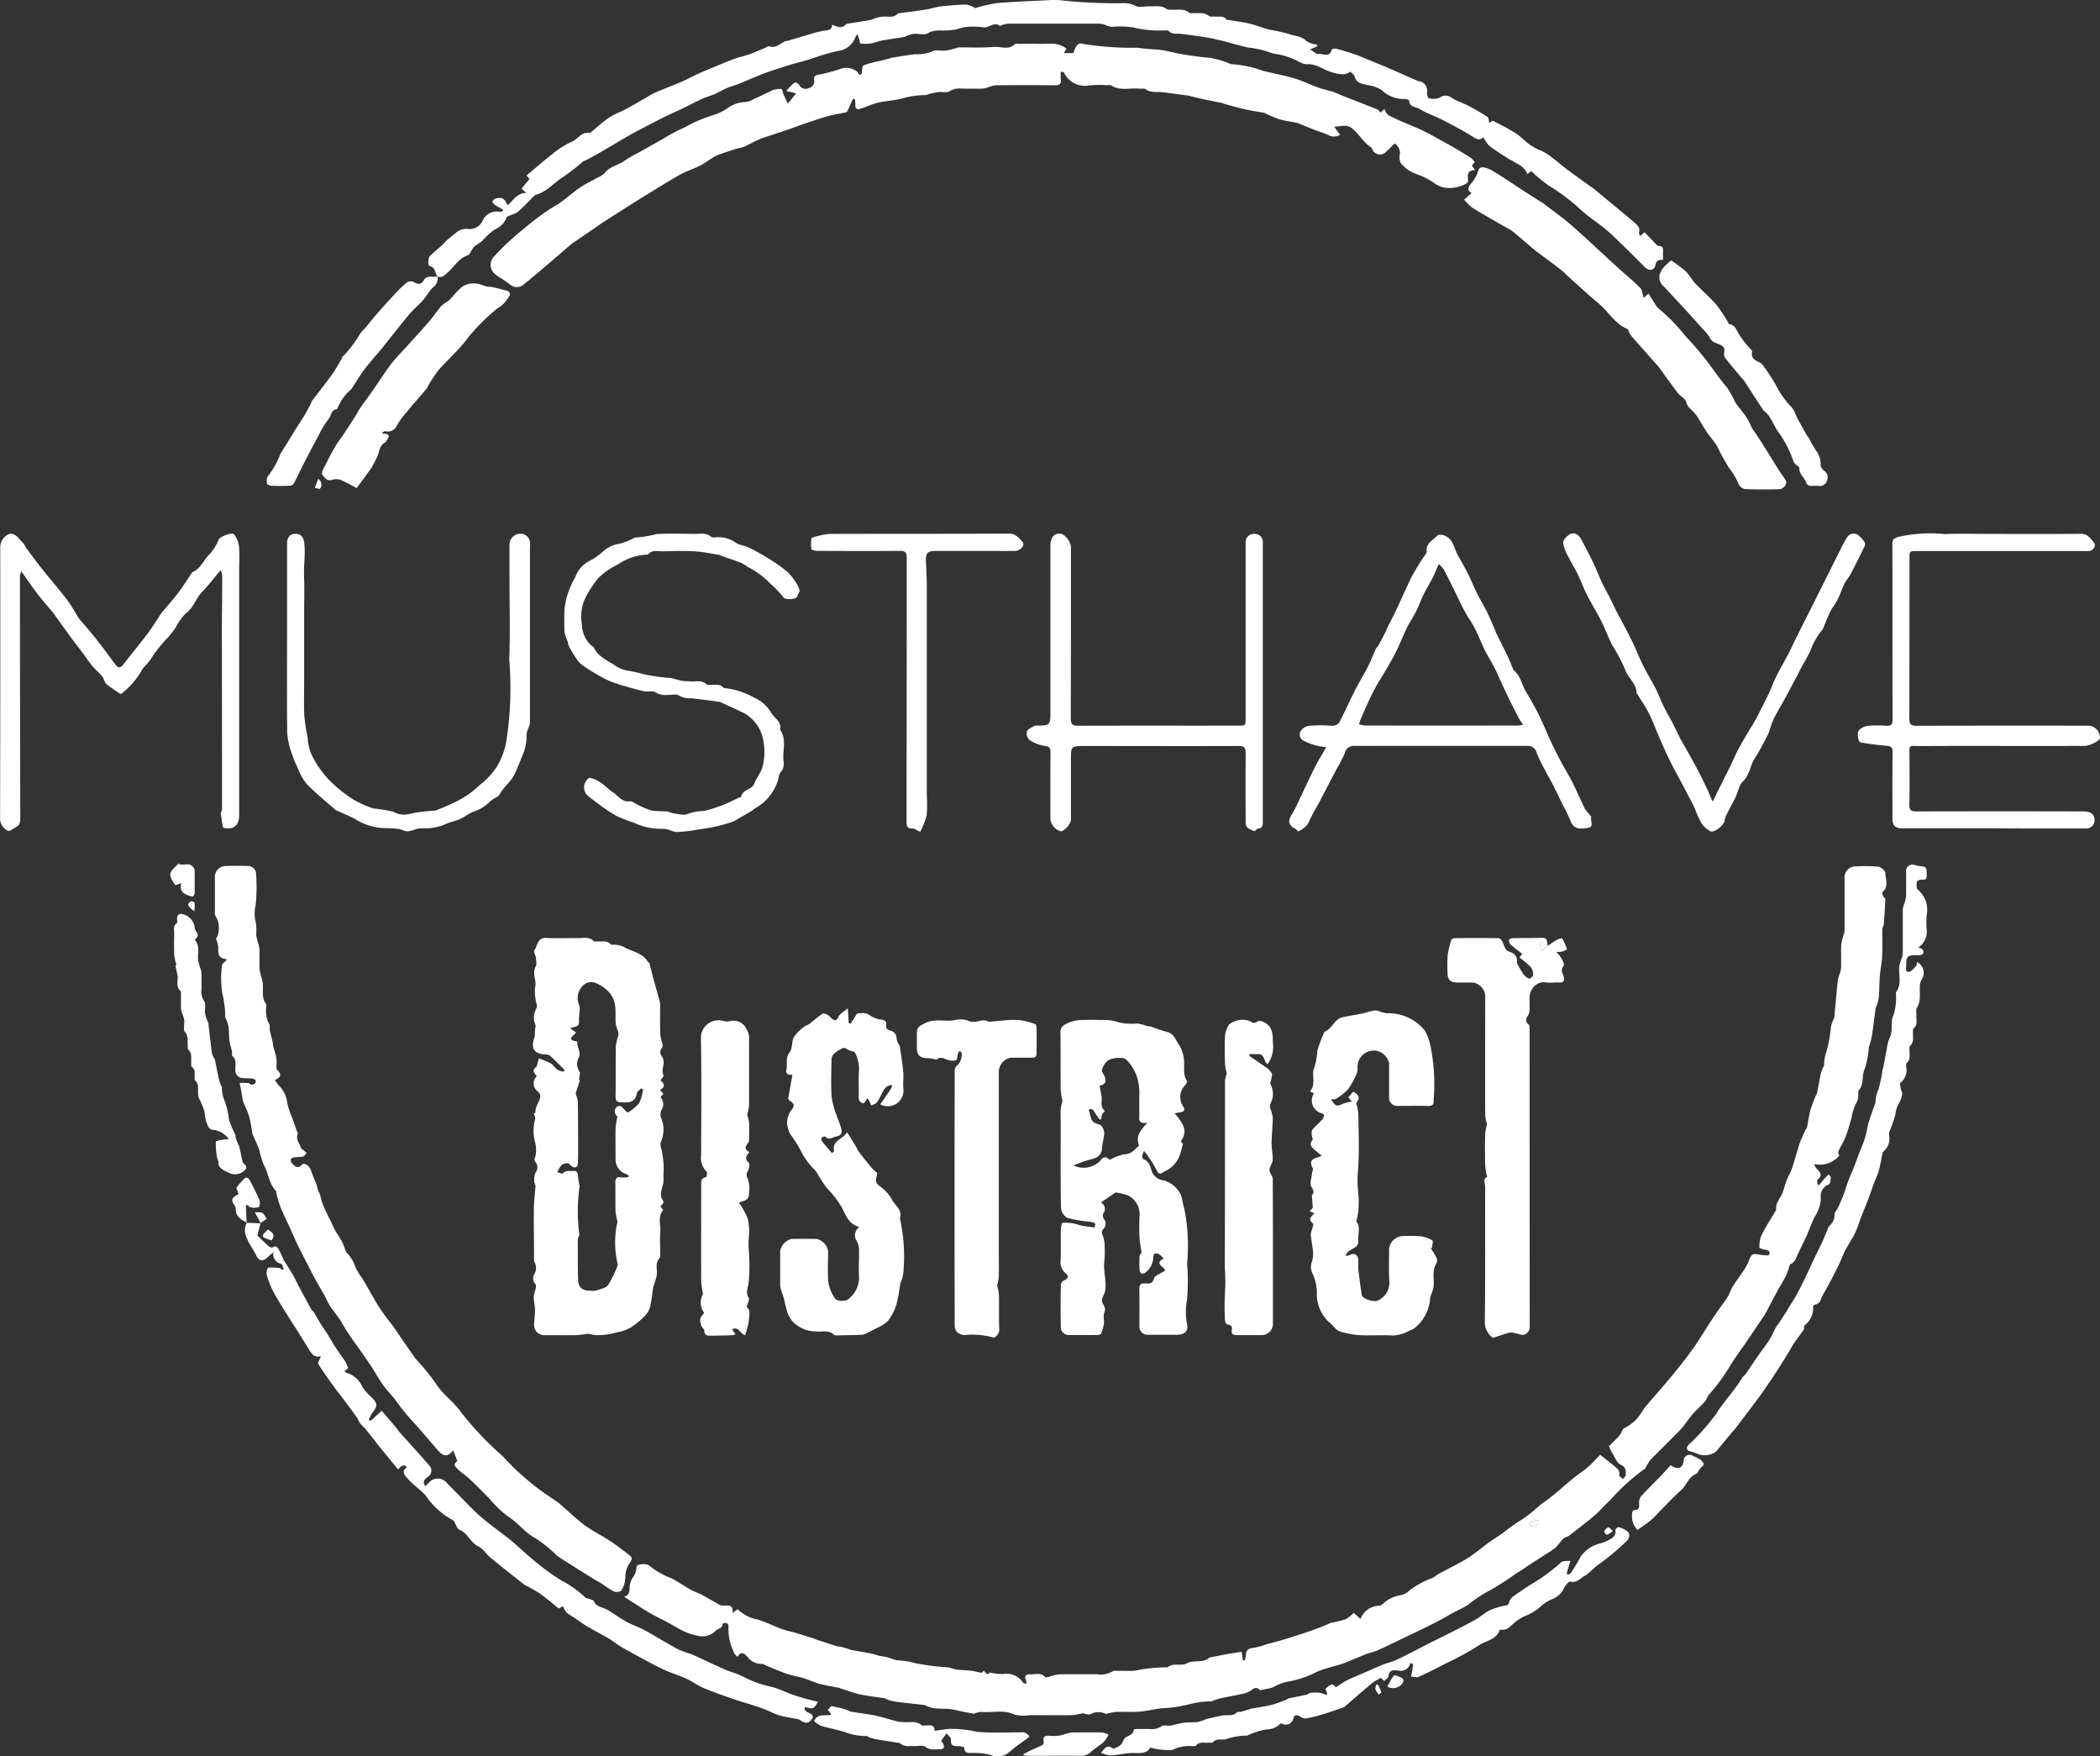 <?xml version="1.0" encoding="UTF-8"?> <svg xmlns="http://www.w3.org/2000/svg" id="Group_138" data-name="Group 138" width="95.654" height="79.984" viewBox="0 0 95.654 79.984"><rect x="0" y="0" width="95.654" height="79.984" fill="#333333" stroke="none"/><path id="Path_228" data-name="Path 228" d="M-1474.515,197.655c-.1-.123-.225-.149-.407.013a1.108,1.108,0,0,1-.478.17c-.292.068-.588.115-.881.178-.119.026-.234.07-.35.107a.506.506,0,0,1-.093.038,4.055,4.055,0,0,0-1.043.143,6.182,6.182,0,0,1-1.245.175c-.338.046-.672.127-1.011.153s-.7,0-1.049.01a2.963,2.963,0,0,0-.46.094.742.742,0,0,0-.7.01c-.091.042-.233-.024-.35-.041a3.332,3.332,0,0,1-.512.085c-.631.011-1.263,0-1.895,0a1.735,1.735,0,0,1-.7-.022c-.5-.245-1.007-.075-1.506-.127a1.083,1.083,0,0,0-.354.085c-.161-.03-.325-.059-.488-.092-.2-.039-.389-.1-.586-.117-.244-.027-.492-.017-.737-.042a1.71,1.71,0,0,1-.345-.107.529.529,0,0,0-.093-.038c-.464-.056-.93-.1-1.394-.165a1.976,1.976,0,0,1-.332-.1c-.032-.01-.059-.04-.09-.045-.37-.058-.745-.095-1.11-.174-.3-.065-.594-.179-.89-.271a.755.755,0,0,0-.071-.028c-.281-.056-.567-.1-.843-.17s-.521-.192-.786-.274c-.243-.075-.5-.11-.737-.192-.323-.111-.637-.249-.954-.377-.061-.025-.122-.085-.177-.08a.765.765,0,0,1-.664-.309c-.148-.163-.3-.285-.459-.013-.176-.12-.2-.289-.271-.441a2.381,2.381,0,0,1-.142-.978.165.165,0,0,0-.1-.12.279.279,0,0,0-.177.043c0,.216-.2.206-.3.3a.829.829,0,0,1-.787.247,2.865,2.865,0,0,1-.629-.191c-.26-.117-.5-.275-.752-.41-.3-.162-.611-.306-.9-.479-.368-.217-.722-.456-1.111-.7.245-.077.242-.257.252-.457a.9.9,0,0,1,.155-.439.869.869,0,0,0,.16-.482c0-.121.476-.16.593-.034a3.419,3.419,0,0,0,1,.567c.3.163.586.359.885.527.164.092.35.145.516.234.27.145.531.306.8.456a.347.347,0,0,0,.149.024c.21.009.478-.079.427.34l.232-.173a1.737,1.737,0,0,0,.912.47c.371.113.72.294,1.086.428.215.079.444.119.665.184.274.081.546.17.819.256.04.013.076.037.116.05.309.1.618.2.928.3.056.017.12.005.176.02.132.035.262.078.393.118.016,0,.029.02.045.023.316.057.633.109.948.17.121.023.237.071.358.1s.215.031.32.057.23.072.344.108a.6.6,0,0,0,.143.043,3.623,3.623,0,0,1,.84.129,10.063,10.063,0,0,0,1.468.189c.146.019.286.086.432.105.209.028.422.026.632.05.148.017.293.056.492.1l.1-.1c.093.121.193.224.258.082a2.838,2.838,0,0,0,.605.071.9.9,0,0,1,.907.371c.031.043.1.056.158.083a.5.5,0,0,0-.009-.179c-.086-.188,0-.273.172-.261.234.016.5-.106.7.124.023.026.11,0,.165-.011a2.519,2.519,0,0,1,.476-.113c.571-.014,1.143,0,1.715-.007a1.031,1.031,0,0,0,.711-.128c.05-.04.148-.026.224-.027.256,0,.512.006.768,0a7.554,7.554,0,0,1,1.521-.159c.26-.228.627-.041.86-.173.34-.192.748.007,1.042-.267a.047.047,0,0,1,.023-.01c.292-.056.584-.115.877-.168.179-.032.36-.054.573-.085l.049.383.088.006a1.15,1.15,0,0,0,.052-.232c0-.23.112-.319.343-.34a3.428,3.428,0,0,0,.577-.157c.244-.067.491-.129.734-.2s.469-.143.7-.219c.249-.081.5-.162.744-.251.221-.08.438-.17.656-.257a.918.918,0,0,1,.113-.053,5.43,5.43,0,0,0,.688-.17,1.466,1.466,0,0,0,.352-.289l.314.28a.921.921,0,0,1,.846-.6.338.338,0,0,0,.154-.072,1.524,1.524,0,0,1,.811-.407.821.821,0,0,0,.413-.213,3.772,3.772,0,0,1,1.032-.566c.121-.053.222-.15.339-.214.356-.192.719-.373,1.073-.569a4.836,4.836,0,0,0,.493-.322c.227-.165.444-.344.672-.508s.452-.3.675-.46a7.4,7.4,0,0,1,.886-.622,8.009,8.009,0,0,0,.822-.666c.547-.363,1.016-.816,1.523-1.225.2-.163.423-.3.618-.471s.358-.357.559-.561c.229.183.452.352.665.533.118.1.257.193.2.4-.011.038.112.114.173.173.043-.06.119-.119.122-.181.008-.188.029-.355-.224-.474-.178-.083-.271-.352-.393-.544a2.607,2.607,0,0,1-.141-.3c.144-.144.31-.3.462-.466a1.562,1.562,0,0,0,.145-.248c.025-.04.051-.1.089-.109a1.806,1.806,0,0,0,.8-.739c.076-.1.138-.21.219-.3.373-.437.758-.865,1.123-1.308.34-.413.675-.832.985-1.268s.563-.868.847-1.3c.12-.184.249-.363.375-.544s.262-.354.375-.541c.084-.139.125-.3.212-.442.158-.251.341-.486.5-.734a2.138,2.138,0,0,0,.231-.427c.118-.322.181-.362.5-.293a3.088,3.088,0,0,0,.4.032c.1-.136.063-.22-.137-.258-.1-.018-.275-.063-.275-.1a1.366,1.366,0,0,1,.08-.525,6.065,6.065,0,0,1,.375-.675c.085-.146.175-.288.261-.434a.224.224,0,0,0,.048-.113c-.027-.279.164-.468.267-.695.081-.179.117-.378.188-.562s.159-.347.235-.522a2.443,2.443,0,0,0,.09-.26c.073-.241.144-.484.216-.725.031-.1.058-.206.1-.3.072-.18.151-.358.231-.536.017-.037.064-.064.072-.1.057-.279.092-.563.166-.838a6.18,6.18,0,0,1,.25-.654c.009-.023.036-.041.04-.064.06-.3.114-.61.176-.914a1.61,1.61,0,0,1,.089-.248c.021-.053.066-.105.064-.157a1.862,1.862,0,0,1,.126-.661,7.331,7.331,0,0,0,.189-1.089,1.677,1.677,0,0,1,.1-.292.5.5,0,0,0,.048-.115c.053-.558.1-1.116.157-1.673a1.636,1.636,0,0,1,.071-.264,1.4,1.4,0,0,0,.081-.313c.01-.358-.009-.717.009-1.075a2.6,2.6,0,0,1,.121-.472.83.83,0,0,0,.029-.2q0-1.165,0-2.33a.5.5,0,0,1,.506-.55,6.77,6.77,0,0,1,1.022.011c.124.014.325.179.327.278.006.287.172.612-.117.869-.032.028,0,.141.019.208.014.043.1.075.1.109q-.023.569-.068,1.137c-.007.089-.067.174-.069.262-.007.4.012.8-.007,1.2-.014.309-.082.615-.107.924s-.022.647-.047.969a2.055,2.055,0,0,1-.1.384c-.009.032-.037.061-.041.093-.058.422-.108.846-.171,1.267a3.853,3.853,0,0,1-.11.431c-.006.024-.026.046-.03.07a3.88,3.88,0,0,1-.185.993c-.153.324-.019.711-.276.995-.032.035-.018.114-.02.173a.72.72,0,0,1-.115.444,2.378,2.378,0,0,0-.2.666c-.087.29-.168.583-.279.864-.088.224-.224.428-.319.65-.022.05.036.135.048.174a1.179,1.179,0,0,1-1.154.382,1.023,1.023,0,0,0,.111.2c.172.159.3.312.049.518-.034.028,0,.142.006.217l.068.021c.083-.1.163-.2.25-.3.059-.066.127-.124.19-.185.033.051.1.105.093.153-.011.108-.03.285-.092.307a.567.567,0,0,0-.364.621,1.611,1.611,0,0,1-.265.828c-.15.281-.247.588-.378.879s-.266.547-.393.823c-.093.2-.157.428-.367.48a4.058,4.058,0,0,1-.171.5c-.13.259-.285.5-.423.759-.173.319-.341.642-.511.963a.7.7,0,0,1-.037.066q-.417.617-.835,1.234c-.263.388-.549.762-.787,1.164a8.6,8.6,0,0,1-.923,1.247c-.084.1-.117.239-.2.334-.184.206-.4.387-.58.6s-.333.464-.529.67c-.439.461-.9.9-1.345,1.357a1.964,1.964,0,0,0-.221.348c-.013.021-.019.054-.038.064a9.386,9.386,0,0,0-1.6,1.449c-.245.209-.445.469-.69.678-.386.328-.79.634-1.191.943-.057.044-.145.047-.2.089a1.01,1.01,0,0,0-.168.17,2.435,2.435,0,0,1-.241.278,4.128,4.128,0,0,1-.4.274c-.275.178-.552.353-.827.531a5.359,5.359,0,0,1-.536.35,12.426,12.426,0,0,1-1.2.774,5.886,5.886,0,0,0-1.014.67c-.22.14-.463.244-.693.369s-.478.274-.722.4c-.261.137-.527.263-.792.393-.11.054-.221.107-.331.159-.518.248-1.033.5-1.554.74-.177.081-.374.117-.556.188-.349.136-.691.29-1.042.421-.222.083-.456.133-.683.2a4.5,4.5,0,0,0-.532.188,4.307,4.307,0,0,1-1.359.448,2.5,2.5,0,0,0-.63.253,1.092,1.092,0,0,1-.143.044Zm12.706-7.765-.413.092c.022.073.025.2.069.212C-1461.96,190.269-1461.891,190.13-1461.809,189.89Z" transform="translate(1531.903 -120.684)" fill="#fff"></path><path id="Path_229" data-name="Path 229" d="M-1581.58-567.784l.154-.146c.027.009.055.011.056.019.047.254.282.3.459.39.39.192.8.336,1.2.525s.752.4,1.122.6.735.427,1.1.65a1.218,1.218,0,0,1,.2.208l-.129.155.144.214c-.335,0-.348.195-.32.426.017.137-.052.183-.188.241a1.608,1.608,0,0,1-.627.146,1.147,1.147,0,0,1-.77-.257,3.346,3.346,0,0,0-.745-.37,1.632,1.632,0,0,1-.729-.5.642.642,0,0,1-.051-.388.491.491,0,0,0-.237-.512c-.131.128-.262.267-.4.394a.376.376,0,0,1-.617-.138c-.009-.023-.016-.055-.034-.066-.374-.232-.572-.643-.912-.9-.219-.167-.492-.066-.785-.056l.265.376a.547.547,0,0,1-.529.008c-.212-.1-.442-.164-.663-.249s-.425-.173-.638-.259a.678.678,0,0,0-.116-.046c-.277-.057-.56-.092-.83-.17a5.28,5.28,0,0,1-.626-.266.233.233,0,0,0-.045-.022c-.307-.057-.617-.1-.921-.172-.32-.073-.635-.167-.952-.252-.016,0-.029-.021-.044-.024-.309-.063-.619-.122-.927-.188-.177-.038-.353-.084-.529-.127a.469.469,0,0,0-.048-.017c-.422-.056-.843-.12-1.267-.164-.241-.025-.49.034-.713-.13-.069-.051-.2-.019-.3-.029-.423-.042-.868.113-1.27-.142-.05-.032-.134-.014-.2-.014a4.821,4.821,0,0,0-.793.007,1.049,1.049,0,0,1-1.151-.564.189.189,0,0,0-.058-.047.516.516,0,0,0-.1-.006,2.947,2.947,0,0,0,0,.345c.025.2-.06.269-.26.267q-1.357-.011-2.714,0a1.52,1.52,0,0,0-.352.1,1.047,1.047,0,0,1-.244.053c-.316.006-.632,0-.947,0a.85.85,0,0,0-.553.119c-.12.087-.348.016-.524.039a4.473,4.473,0,0,0-.483.11c-.024.006-.048.029-.07.028a3.754,3.754,0,0,0-1.115.164c-.347.084-.711.1-1.058.178-.282.066-.548.2-.826.283-.123.039-.219,0-.212-.163a2.335,2.335,0,0,0-.019-.276l-.088-.018c-.069.153-.135.307-.207.459-.026.055-.056.141-.1.152-.273.067-.555.1-.826.176-.364.1-.721.226-1.08.347-.25.084-.5.182-.746.268-.275.095-.552.182-.828.275-.174.058-.351.11-.518.184-.233.1-.456.233-.689.337a2.444,2.444,0,0,1-.268.06c-.251.082-.5.16-.753.248a2.053,2.053,0,0,0-.355.165c-.184.109-.354.243-.543.345s-.387.171-.58.258a4.619,4.619,0,0,0-.446.212c-.4.234-.794.476-1.189.717q-.456.278-.907.561-.655.413-1.306.832c-.165.106-.324.222-.485.333l-.931.636a.481.481,0,0,0-.043.026c-.375.322-.748.647-1.125.967-.343.291-.685.583-1.036.864a.477.477,0,0,1-.668.029c-.221-.179-.481-.308-.7-.491a.545.545,0,0,1-.028-.774c.232-.248.469-.492.721-.719.306-.276.622-.544.949-.8a9.91,9.91,0,0,1,1.109-.787c.439-.25.79-.611,1.208-.881.241-.155.5-.278.753-.419a.924.924,0,0,0,.295-.19c.236-.31.626-.36.918-.573a6.567,6.567,0,0,1,.668-.384c.341-.192.68-.385,1.022-.574a8.784,8.784,0,0,1,1.058-.563,6.3,6.3,0,0,1,1.237-.537,2.4,2.4,0,0,0,.729-.348,1.41,1.41,0,0,1,.809-.266.927.927,0,0,0,.377-.142c.229-.1.456-.211.684-.317a1.049,1.049,0,0,1,.2-.093,1,1,0,0,1,.363-.039c.04.006.054.154.089.234.054.125.116.246.2.431l.376-.467-.446-.11a3.565,3.565,0,0,1,.37-.379c.031-.025.187.036.212.09a.321.321,0,0,0,.432.163.328.328,0,0,0,.255-.388c-.024-.171.066-.2.219-.23a7.548,7.548,0,0,0,.994-.267.79.79,0,0,1,.749.135.866.866,0,0,1,.1.148c.072-.033.1-.037.1-.047.029-.135.016-.356.089-.389a4.191,4.191,0,0,1,.733-.2c.159-.039.317-.082.476-.124.016,0,.031-.017.047-.02.362-.056.724-.12,1.087-.165a1.78,1.78,0,0,0,.788-.129c.154-.091.4-.014.6-.034a3.159,3.159,0,0,0,.438-.1.712.712,0,0,1,.144-.046c.543-.007,1.089.024,1.628-.025.312-.028.66.161.946-.121.037-.036.131-.017.2-.017.3,0,.6-.008.9,0,.422.012.864-.1,1.254.22l-.118.2h.434c.125-.372.229-.5.481-.411a14.159,14.159,0,0,0,2.459.167c.449.086.905.051,1.334.153a12.607,12.607,0,0,0,1.951.306,4.392,4.392,0,0,1,.9.266.322.322,0,0,0,.1.027,5.035,5.035,0,0,1,1.412.3c.471.119.952.2,1.417.342.382.114.745.292,1.121.428.215.077.441.121.659.19.125.04.243.1.366.151.555.218,1.112.434,1.666.655C-1581.662-567.9-1581.635-567.843-1581.58-567.784Z" transform="translate(1644.462 572.917)" fill="#fff"></path><path id="Path_230" data-name="Path 230" d="M-1584.525,232.1c.025-.02.075-.043.073-.061-.029-.286.223-.491.218-.763,0-.069-.075-.144-.13-.2a.442.442,0,0,1-.028-.676c-.106-.135-.247-.281-.015-.432.006,0,.007-.015.009-.023q.051-.18.1-.36a4.1,4.1,0,0,1,.536.226c.121.071.2.211.315.294a.924.924,0,0,0,.281.086l.032-.088c-.221-.218-.437-.441-.667-.65a.385.385,0,0,0-.217-.046c-.493-.031-.654-.274-.492-.747a.571.571,0,0,0,.031-.164,2.05,2.05,0,0,1,.034-.415.828.828,0,0,1,.017-.739.322.322,0,0,0,.037-.192,2.261,2.261,0,0,1-.084-.776c.094-.335-.149-.654.033-.979.06-.107.01-.276.01-.4-.029-.123-.114-.276-.071-.335.151-.209.13-.583.545-.561.477.025.956,0,1.433.009.244.006.509-.081.723.135.04.04.148.014.224.017.191.009.4-.048.548.13a.089.089,0,0,0,.071.021,1.043,1.043,0,0,1,.641.161c.346.164.75.232.971.6.021.035.078.054.087.089.062.226.112.456.174.682.087.322.182.642.27.964a.987.987,0,0,1,.041.247c0,.452-.007.9.006,1.356a2.932,2.932,0,0,0,.1.43.243.243,0,0,1-.025.178.266.266,0,0,0,0,.37.5.5,0,0,1,.074.212c.031.217-.11.431,0,.658.02.043-.086.145-.142.234.188.135.237.284-.016.431l.156.173-.137.153a.477.477,0,0,1,.039.593.487.487,0,0,0,.008.4,1.379,1.379,0,0,1,0,.98.386.386,0,0,0-.031.3,3.828,3.828,0,0,1,.115,1.325,1.318,1.318,0,0,1,0,.293c-.018.121-.067.237-.085.358a.578.578,0,0,0-.006.326c.125.225.141.217-.047.4l.132.164c-.263.3-.11.665-.134,1s0,.682-.005,1.024c0,.051.016.123-.011.149-.25.24-.1.547-.148.819a3.437,3.437,0,0,1-.123.412.7.7,0,0,0-.031.1c-.052.324-.08.654-.162.969a1.081,1.081,0,0,1-.279.407,3.4,3.4,0,0,1-.381.327,1.692,1.692,0,0,1-.8.356,3.314,3.314,0,0,1-1,.138c-.142-.018-.283-.052-.368-.067a5.176,5.176,0,0,1-.539.068c-.469.008-.938,0-1.408,0a.464.464,0,0,1-.493-.489c.005-.218.045-.435.042-.652,0-.2-.058-.4-.06-.6a2,2,0,0,1,.085-.358c.014-.073.037-.184,0-.22a.384.384,0,0,1-.054-.47.541.541,0,0,0,.01-.53.466.466,0,0,1-.026-.223c0-.734-.016-1.467-.007-2.2,0-.35.053-.7.072-1.048,0-.071-.057-.145-.054-.217a.78.78,0,0,1,.059-.4.372.372,0,0,0,0-.47c-.092-.127-.03-.185,0-.3a1.348,1.348,0,0,0-.02-.6,1.954,1.954,0,0,1,0-1.055C-1584.449,232.283-1584.5,232.2-1584.525,232.1Zm4.972-1.106-.092-.043c-.066.074-.176.141-.19.224-.076.434-.377.425-.71.411-.2-.008-.263-.066-.26-.27.012-.759,0-1.519.011-2.278a3.178,3.178,0,0,1,.114-.5.5.5,0,0,0-.019-.209,2.126,2.126,0,0,1-.1-.318c-.04-.474.09-.953-.269-1.4a1.692,1.692,0,0,0-.669-.468.552.552,0,0,0-.421.025.784.784,0,0,0-.322.944.591.591,0,0,1,.044.213c-.006.178-.044.357-.034.534s-.029.261-.2.292a1.669,1.669,0,0,0-.2.069l.269.184c-.107.146-.468.33.027.408.013,0,.034.026.032.036-.04.232.175.421.069.686a.606.606,0,0,0,.049.683c-.018.147-.031.256-.044.365l.038,0-.194.6a1.616,1.616,0,0,1,.1.361c.012.62.012,1.239.013,1.859,0,.315,0,.63-.009.944-.009.212-.132.262-.3.137-.054-.04-.1-.119-.158-.12a.429.429,0,0,0-.282.074,1.363,1.363,0,0,0-.2.326c.086.024.226.091.25.063.137-.166.311-.1.474-.115s.211.071.217.229a3.03,3.03,0,0,0,.077.452,8.019,8.019,0,0,0-.013,2.214c-.008.073-.068.149-.069.225,0,.613-.006,1.227.012,1.839.01.341.195.493.54.493a.9.9,0,0,0,.28-.006c.192-.066.445-.108.547-.25a5.6,5.6,0,0,0,.445-.918,4.22,4.22,0,0,1-.016-1.972,2.956,2.956,0,0,1-.092-.463c-.011-.435,0-.87-.007-1.305,0-.2.051-.287.268-.243a1.32,1.32,0,0,0,.329-.015v-.081a.608.608,0,0,0-.1-.054.7.7,0,0,1-.488-.644c0-.478-.007-.956,0-1.433a4.307,4.307,0,0,1,.086-.552.279.279,0,0,1-.048-.418c.245-.2.324.167.53.239a2.162,2.162,0,0,0,.506-.424A2.075,2.075,0,0,0-1579.553,230.989Z" transform="translate(1608.844 -181.387)" fill="#fff"></path><path id="Path_231" data-name="Path 231" d="M-1864.494,169.985a2,2,0,0,0,.164.229,1.358,1.358,0,0,1,.4.821,3.465,3.465,0,0,0,.24.708c.022.063.04.128.062.191.042.119.086.238.128.357.017.048.059.107.044.142-.1.247.08.426.143.632.014.045.076.075.117.111s.1.085.151.127c-.057.058-.106.148-.175.167a3.455,3.455,0,0,1-.354.026c-.074.012-.181.048-.2.1a.261.261,0,0,0,.084.208c.123.119.242.234.423.037.115-.124.359.06.421.267.068.227.174.443.259.666.023.061.026.131.048.193.031.089.077.174.106.264s.042.2.076.291c.057.154.122.305.191.454.078.17.165.337.247.505.056.116.1.238.167.349.093.162.205.313.294.477.067.123.109.26.164.389a.406.406,0,0,0,.073.152,1.705,1.705,0,0,1,.406.691,4.84,4.84,0,0,0,.335.53c.2.346.4.7.6,1.044.1.168.207.332.321.49.163.226.339.443.5.668.115.157.221.321.331.482l.581.843c.024.035.049.069.077.1a10.338,10.338,0,0,1,.9,1.1c.316.508.824.836,1.15,1.311a14.768,14.768,0,0,0,1.878,1.987c.227.228.442.472.68.689.291.265.591.524.9.762.334.254.687.482,1.031.723a.755.755,0,0,1,.053.055c.368.318.72.659,1.111.946.36.264.769.46,1.143.706.3.2.593.427.882.65.107.083.134.153.036.312a1.117,1.117,0,0,0-.227.69,1.173,1.173,0,0,1-.178.6c-.034.063-.249.087-.344.045a4.362,4.362,0,0,1-.539-.345c-.138-.087-.283-.162-.422-.248-.259-.159-.517-.321-.774-.484s-.485-.307-.727-.462a1.42,1.42,0,0,1-.14-.1,6.2,6.2,0,0,0-.966-.781c-.493-.26-.8-.72-1.273-1.007a5.289,5.289,0,0,1-.856-.831c-.305-.3-.6-.613-.921-.905-.149-.138-.326-.238-.473-.392-.193-.2-.225-.2-.042-.393l-.185-.475c-.336.4-.524.206-.816-.138s-.583-.677-.874-1.016a10.277,10.277,0,0,1-.854-1.016c-.184-.281-.423-.5-.621-.766s-.353-.557-.532-.834c-.115-.178-.237-.352-.357-.527-.334-.488-.706-.955-.992-1.47-.184-.332-.447-.6-.631-.92-.068-.119-.12-.247-.186-.367-.128-.231-.262-.457-.391-.687-.079-.142-.155-.286-.23-.431-.2-.388-.4-.775-.593-1.167-.125-.254-.233-.516-.351-.774-.145-.318-.3-.631-.435-.954a6.117,6.117,0,0,1-.187-.613c-.014-.049-.006-.115-.036-.146-.313-.331-.325-.8-.545-1.177a3.838,3.838,0,0,1-.2-.675c-.076-.219-.18-.429-.271-.643-.01-.023-.031-.043-.035-.066-.053-.277-.087-.559-.162-.829-.064-.228-.181-.441-.267-.664a1.185,1.185,0,0,1-.043-.218c-.019-.107-.036-.215-.056-.322s-.042-.212-.064-.318c.139,0,.278,0,.416.011.026,0,.049.06.076.062a.324.324,0,0,0,.186-.022.166.166,0,0,0,.055-.152.215.215,0,0,0-.15-.095c-.143-.017-.29-.006-.433-.022a.345.345,0,0,1-.345-.362c-.01-.219.079-.46-.136-.643-.036-.03,0-.132-.018-.2-.035-.17-.093-.336-.115-.507-.027-.209-.017-.423-.042-.633a1.574,1.574,0,0,0-.1-.318c-.014-.039-.048-.075-.049-.114a4.622,4.622,0,0,0-.132-1.07,4.417,4.417,0,0,1-.017-1.278c0-.084.131-.163.213-.257,0,0-.009-.036-.021-.037-.357-.023-.375-.259-.361-.538a1.463,1.463,0,0,0-.1-.383,1.023,1.023,0,0,0-.03-1.044.394.394,0,0,1-.023-.2c0-.512,0-1.024,0-1.536a.492.492,0,0,1,.5-.537c.341-.013.682-.008,1.024,0a.367.367,0,0,1,.353.381,8.2,8.2,0,0,1-.021,1.4,1.6,1.6,0,0,0,.011.809,3.027,3.027,0,0,1,.014.559,3.569,3.569,0,0,0,.114.453,1.013,1.013,0,0,1,.037.222c0,.3-.01.6.006.9a2.371,2.371,0,0,0,.1.407,1.637,1.637,0,0,1,.047.272c.019.292-.064.6.137.863.026.035.019.1.02.15a1.264,1.264,0,0,0,.133.789c.046.064.006.184.025.275.034.169.084.334.123.5.017.073.015.151.033.224.034.133.08.264.113.4a1.732,1.732,0,0,1,.041.271c.012.143-.04.342.036.42C-1864.164,169.746-1864.233,169.861-1864.494,169.985Z" transform="translate(1877.017 -120.799)" fill="#fff"></path><path id="Path_232" data-name="Path 232" d="M-1677.219-597.227c-.137-.161-.1-.464-.4-.505a.645.645,0,0,1,.015-.411c.22-.251.522-.432.731-.69a4.37,4.37,0,0,1,.441-.363.708.708,0,0,1,.563-.219.65.65,0,0,0,.708-.405.707.707,0,0,1,.76-.375.452.452,0,0,0,.133-.026l.027-.069c-.122-.07-.249-.134-.365-.213-.054-.037-.132-.12-.12-.152a.26.26,0,0,1,.161-.149c.3-.055.378,0,.527.314.26-.219.438-.57.854-.559l-.217-.2.361-.44-.133-.159c.391-.326.768-.66,1.166-.966a3.853,3.853,0,0,1,.886-.566c.283-.112.439-.465.8-.4.031.005.074-.034.106-.059.271-.218.526-.458.813-.651.229-.154.5-.243.746-.375.317-.17.625-.355.938-.532a4.308,4.308,0,0,1,.43-.236c.4-.172.815-.325,1.218-.5.227-.1.441-.22.665-.324s.434-.19.653-.28c.355-.146.71-.3,1.07-.429.214-.08.442-.124.657-.2.237-.085.467-.189.7-.284.07-.029.154-.094.21-.077.28.087.463-.092.672-.211a.928.928,0,0,1,.192-.048c.288-.085.575-.176.865-.258a5.349,5.349,0,0,1,.783-.2c.184-.023.339-.021.347-.27.23.1.444.2.637-.021a.083.083,0,0,1,.046-.02c.344-.056.688-.107,1.031-.169.1-.018.2-.069.3-.1a1.721,1.721,0,0,1,.267-.055c.245-.028.517.081.721-.147,0-.005.016,0,.024-.006.4-.054.8-.1,1.2-.164.188-.029.372-.081.557-.122a1.1,1.1,0,0,1,.149-.03c.394-.032.788-.083,1.181-.08a1.019,1.019,0,0,1,.4.159,7.249,7.249,0,0,1,1-.229c.8-.067,1.6-.094,2.4-.134a2.071,2.071,0,0,1,.435,0,23.1,23.1,0,0,0,2.868.14,1.141,1.141,0,0,1,.593.116c.158.1.418.018.632.026.275.011.562-.063.813.13.051.039.149.018.225.024.264.021.545-.071.782.138.045.04.148.015.225.018.234.01.475-.044.684.134.052.044.164.018.249.024.188.014.4-.059.544.133.016.02.064.015.1.021.32.054.645.092.96.167s.592.2.894.275a7.627,7.627,0,0,1,.889.195c.261.1.571.088.79.316a.768.768,0,0,0,.3.13,1.468,1.468,0,0,0,.2.04c0,.024.005.048.008.072l-.329.145c.155.091.273.219.373.206.207-.027.516.191.612-.2.007-.029.143-.053.208-.036.283.076.565.16.843.256.222.076.437.172.654.261.292.119.584.236.873.361.445.193.887.392,1.332.585.061.026.142.017.193.053a.437.437,0,0,1,.238.439c-.013.1.026.287.064.293a.815.815,0,0,0,.508-.017.433.433,0,0,1,.545,0c.24.152.52.239.774.372.294.154.583.319.862.5.055.036.051.165.081.279l.154-.108c.29.152.554.277.8.425a3.012,3.012,0,0,1,.582.411,2.373,2.373,0,0,0,.829.533,2.2,2.2,0,0,1,.5.318c.252.188.49.4.743.584.365.273.738.537,1.107.8.007,0,.016.006.023.011l.866.717c.338.281.679.559,1.012.846.134.116.268.241.2.456-.011.034.03.085.057.153l.2-.175c.19.2.374.4.562.589a.137.137,0,0,0,.09.04c.189,0,.195.12.188.26-.005.117,0,.234,0,.373-.2-.008-.3.025-.347.237-.056.257-.29.281-.482.092-.381-.375-.751-.761-1.142-1.125a8.258,8.258,0,0,0-1.182-1.01,8.782,8.782,0,0,1-.747-.615,9.151,9.151,0,0,0-1.3-.96,6.867,6.867,0,0,1-.8-.661l-.184.135c-.118-.357-.449-.446-.7-.621-.027-.018-.065-.019-.093-.037-.312-.2-.634-.4-.929-.621a1.652,1.652,0,0,1-.281-.406c-.135.157-.27.118-.464-.006-.442-.283-.91-.526-1.377-.767-.357-.184-.746-.311-1.085-.52-.152-.093-.444-.064-.446-.367,0-.027-.141-.081-.214-.076a1.426,1.426,0,0,1-1.022-.389,1.55,1.55,0,0,0-.612-.236c-.266-.064-.551-.065-.646-.407-.022-.079-.12-.137-.19-.212-.263.192-.5.115-.8.04-.4-.1-.723-.406-1.174-.38-.211.012-.431-.166-.651-.247a3.972,3.972,0,0,0-.6-.194,2.077,2.077,0,0,1-.547-.131,4.5,4.5,0,0,0-.912-.191c-.357-.083-.709-.187-1.064-.281-.033-.009-.065-.018-.1-.025-.218-.048-.435-.106-.655-.141q-.606-.1-1.216-.171c-.188-.023-.389.044-.55-.129-.039-.042-.146-.024-.222-.027a4.856,4.856,0,0,1-1.364-.131,4,4,0,0,0-1.017-.031,1.533,1.533,0,0,1-.322-.1.928.928,0,0,0-.243-.048q-2.074,0-4.147,0a1.2,1.2,0,0,0-.29.068c-.032.008-.077.046-.091.036-.273-.211-.5.114-.773.06a3.272,3.272,0,0,0-.817-.006,2.767,2.767,0,0,0-.376.1c-.123.026-.249.034-.374.048-.311.034-.623-.058-.935.131-.164.1-.434.01-.655.029a1.58,1.58,0,0,0-.345.106c-.023.008-.043.031-.067.034-.35.057-.7.106-1.051.169-.158.029-.308.1-.467.124a1.719,1.719,0,0,1-.48.008c-.035,0-.05-.15-.077-.23s-.048-.131-.073-.2a.758.758,0,0,0-.1.167.951.951,0,0,1-.772.6,7.517,7.517,0,0,0-.99.278c-.155.046-.307.105-.463.15-.228.066-.46.118-.686.188-.371.114-.74.232-1.107.359-.221.077-.436.172-.653.261s-.439.188-.662.274c-.182.07-.372.119-.552.2s-.347.182-.526.26-.374.125-.552.207c-.289.132-.569.285-.856.423-.258.124-.52.237-.777.362s-.5.25-.743.377-.51.261-.762.4c-.208.113-.412.234-.617.353-.148.087-.295.177-.443.264-.226.133-.452.265-.68.394-.149.084-.3.163-.454.242a.6.6,0,0,0-.094.038,10.394,10.394,0,0,1-.9.7c-.428.263-.751.687-1.26.823a.152.152,0,0,0-.064.038c-.246.245-.483.5-.74.731a1.355,1.355,0,0,1-.346.16c-.063.029-.163.051-.179.1a.944.944,0,0,1-.535.545,3.4,3.4,0,0,0-.566.515c-.11.1-.243.166-.36.256a.586.586,0,0,0-.1.132c-.066.094-.113.244-.2.273-.423.141-.623.529-.931.795-.13.112-.242.245-.441.18Z" transform="translate(1697.158 609.838)" fill="#fff"></path><path id="Path_233" data-name="Path 233" d="M-1110.5,308.652c.063-.149-.543-.307-.05-.557a1.345,1.345,0,0,0-.2-.183.276.276,0,0,0-.2-.046c-.046.021-.079.123-.078.188a.886.886,0,0,1-.329.659c-.128.124-.282.073-.293-.093a4.329,4.329,0,0,1,0-.639c.005-.071.084-.136.091-.147-.037-.259-.083-.466-.093-.676-.014-.332-.017-.666,0-1a.95.95,0,0,0-.52-.93,2.415,2.415,0,0,0-.574-.139l-.664.455a.33.33,0,0,1,.1.508.276.276,0,0,0,.029.235.343.343,0,0,1-.012.459c-.114.121-.072.213-.02.342a1.275,1.275,0,0,1,.07.43,4.758,4.758,0,0,1-.013.725c-.054.442.113.874.039,1.311-.029.172-.173.352-.14.5.037.164.2.281.1.5-.06.139,0,.325-.016.487a2.1,2.1,0,0,1-.125.474c-.015.039-.115.063-.176.064-.435.005-.87.008-1.306,0a.352.352,0,0,1-.356-.384c-.016-.64-.012-1.28,0-1.92a.267.267,0,0,1,.148-.183c.185-.078.234-.183.084-.307a.685.685,0,0,1-.242-.624c.019-.443,0-.887.009-1.331,0-.126.035-.352.078-.358a1.89,1.89,0,0,1,.543.037c.112.017.219.071.332.091.181.033.365.053.57.082.086-.154.054-.224-.156-.254a6.417,6.417,0,0,1-1.074-.181.591.591,0,0,1-.287-.458c-.023-1.3-.012-2.594-.012-3.891,0-.208-.01-.418,0-.625a1.907,1.907,0,0,1,.082-.34,3.6,3.6,0,0,1-.082-.524c-.008-.862,0-1.724-.011-2.585a.389.389,0,0,1,.2-.38,1.7,1.7,0,0,1,.609-.2,8.967,8.967,0,0,1,1.049-.006,2.025,2.025,0,0,1,.818.111,2.814,2.814,0,0,0,.834.044,2.707,2.707,0,0,1,.424.113c.073.018.151.017.222.04a7.08,7.08,0,0,0,.7.234c.334.071.393.4.562.605a1.528,1.528,0,0,1,.2.6c.063.335-.076.7.144,1.019.023.034-.039.153-.089.206a.762.762,0,0,0-.088.952c.083.129.081.246-.112.274-.065.01-.131.022-.27.045.317.4.659.772.277,1.283l.1.111c-.044.164-.067.288-.11.4a1.274,1.274,0,0,1-.614.8,1.136,1.136,0,0,0-.173.093c-.161.113-.231.068-.31-.106a4.749,4.749,0,0,0-.359-.587c-.053-.082-.114-.16-.2-.274-.088.148-.142.324,0,.384.279.12.28.4.37.6a.665.665,0,0,0,.54.356,1.29,1.29,0,0,1,.751.633c.088.21.091.44.162.633a8.576,8.576,0,0,1,.132,2.511,9.827,9.827,0,0,1-.007,1.686,2.787,2.787,0,0,0,0,1.055c.094.357-.118.512-.5.512-.418,0-.836,0-1.255,0a.374.374,0,0,1-.41-.407c0-.563.007-1.126-.005-1.689,0-.2.076-.254.257-.245s.349.038.417-.24C-1110.958,308.872-1110.706,308.793-1110.5,308.652Zm-1.174-5.7c-.166-.418.063-.7.382-1.038-.454.071-.369-.184-.371-.381,0-.289,0-.579,0-.869a2.426,2.426,0,0,0-.121-.889c-.092-.24-.38-.781-.635-.806a1.231,1.231,0,0,0-.649.091.819.819,0,0,0-.295.449c-.026.074.083.2.127.3a.8.8,0,0,1,.018.1c.07.259-.158.278-.252.324.036.2.069.35.091.506.031.216-.09.463.151.63a.831.831,0,0,0-.132.169.839.839,0,0,0-.033.205l-.072.028a3.585,3.585,0,0,1-.229-.331c-.08-.146-.167-.179-.267-.124a4.127,4.127,0,0,0,.118.439.352.352,0,0,0,.147.161c.1.057.239.065.308.141a.524.524,0,0,1,.127.338c-.007.213-.08.423-.1.636a.491.491,0,0,1-.3.486c-.151.058-.312.087-.466.139-.17.057-.337.124-.537.2a1.066,1.066,0,0,0,1.206-.193c.16-.221.292-.219.454-.058a2.111,2.111,0,0,1,.67-.256C-1112,303.341-1111.872,303.119-1111.67,302.953Z" transform="translate(1163.557 -250.785)" fill="#fff"></path><path id="Path_234" data-name="Path 234" d="M-1361.214,296.844c-.513-.135-.619-.564-.809-.907a4.5,4.5,0,0,0-.65-.842,5.068,5.068,0,0,1-.453-.69c-.036-.056-.076-.11-.118-.162a3.123,3.123,0,0,1-.593-.782,5.292,5.292,0,0,0-.493-.8,1.192,1.192,0,0,1-.177-.547,1,1,0,0,1,.192-.589c.167-.2.137-.3-.055-.42a.3.3,0,0,1-.089-.1l.193-1.066c.012,0-.031-.031-.073-.028-.171.01-.228-.106-.2-.227.068-.26-.059-.537.152-.8.136-.17.081-.482.19-.689a1.889,1.889,0,0,1,.461-.462c.066-.058.165-.077.236-.131.2-.153.39-.325.6-.465.051-.034.174.009.246.048s.132.133.208.185c.125.085.2.091.279-.094.059-.141.241-.23.428-.395.018.281.031.479.043.677l.087.028.288-.462c.152,0,.368-.088.6.093a1.246,1.246,0,0,0,.551.19c.165.029.194.11.178.246s.028.2.182.244a.356.356,0,0,1,.291.363.8.8,0,0,0,.1.267c.012.031.044.056.048.087.056.388.122.775.156,1.165.024.271-.026.55.011.818a.713.713,0,0,1-1.056.66c.165-.239.331-.475.49-.715a.561.561,0,0,0,.045-.167.744.744,0,0,0-.157.034c-.251.115-.3.382-.426.587a.805.805,0,0,1-.132.2,1.008,1.008,0,0,1-.232.112c-.031-.071-.061-.143-.095-.212a.991.991,0,0,0-.074-.108l-.168.225c-.19-.026-.239-.138-.234-.321.012-.4-.021-.8.012-1.2a1.548,1.548,0,0,0-.181-.782c-.028-.062-.172-.07-.261-.107s-.2-.136-.265-.112a1.368,1.368,0,0,0-.434.27.426.426,0,0,0-.11.284c-.01.563-.03,1.128.006,1.689a3.7,3.7,0,0,0,.229.827c.07.224.174.44.223.668.033.154-.055.261-.241.293-.168.028-.322.189-.5.009-.02-.021-.127.006-.156.042a.169.169,0,0,0,0,.162c.147.188.306.366.462.547l.059-.059c.013-.01.039-.023.038-.03-.115-.49.394-.537.589-.864.139.223.261.414.378.608.058.1.1.2.165.293.189.249.385.493.586.732a2.443,2.443,0,0,0,.252.227c-.015.06-.033.133-.05.206a.315.315,0,0,0,.114.357,1.955,1.955,0,0,1,.576.6c.131.3.521.5.385.9a7.875,7.875,0,0,1,.152,2.5,1.156,1.156,0,0,1-.1.376,1.485,1.485,0,0,0-.044.145,7.35,7.35,0,0,1-.17.913,2.407,2.407,0,0,1-.379.731,1.558,1.558,0,0,1-.491.319c-.185.1-.377.2-.569.286a.442.442,0,0,1-.172.033q-.549.016-1.1.025c-.042,0-.1,0-.124-.021-.246-.249-.56-.12-.843-.161a1.467,1.467,0,0,1-1.055-.459,1.338,1.338,0,0,1-.22-.373c-.078-.233-.121-.478-.185-.716-.033-.122-.083-.239-.119-.361a.709.709,0,0,1-.035-.2q0-.781,0-1.562a.717.717,0,0,1,.515-.54q.576-.009,1.152,0a.709.709,0,0,1,.518.536c0,.486-.033.976.012,1.458a1.877,1.877,0,0,0,.3.716c.08.137.488.144.607.035a1.241,1.241,0,0,0,.489-1.008c-.019-.392,0-.785,0-1.177a.843.843,0,0,0-.111-.471A.461.461,0,0,1-1361.214,296.844Z" transform="translate(1400.357 -240.968)" fill="#fff"></path><path id="Path_235" data-name="Path 235" d="M-892.5,292.743c.188.317.263.332.531.2a1.992,1.992,0,0,1,.41-.1l-.158-.2.225-.252c.288.16.312.317.132.516a2.851,2.851,0,0,1,.1.5c.009.87.049,1.744-.018,2.609a4.443,4.443,0,0,0,.014.963,4.912,4.912,0,0,1,0,.869,3.273,3.273,0,0,1-.09.461c.211.22.063.556.091.864.036.407-.494.34-.576.693a.455.455,0,0,0,.147-.021c.249-.134.423-.038.432.247,0,.136-.014.275,0,.409.045.385.094.77.158,1.153.029.173.546.337.722.249a.883.883,0,0,0,.526-.921c-.026-.476-.006-.955-.006-1.433a.659.659,0,0,1,.577-.581,7.325,7.325,0,0,1,.844.007,1.4,1.4,0,0,1,.551.189c.046.028-.011.229-.021.351l-.062-.005a4.027,4.027,0,0,1,.26.422.328.328,0,0,1,.015.267c-.236.345-.093.729-.14,1.091a2.179,2.179,0,0,1-.116.364.451.451,0,0,0-.037.144,1.9,1.9,0,0,1-.61,1.272.794.794,0,0,1-.334.2,1.683,1.683,0,0,1-.727.225c-.5-.032-1.007.011-1.509-.016a3.749,3.749,0,0,1-.943-.173c-.154-.05-.264-.23-.4-.348a1.737,1.737,0,0,1-.638-1.437,2.139,2.139,0,0,0-.208-.872.672.672,0,0,1-.013-.532,1.126,1.126,0,0,0,.044-.438c-.021-.26-.08-.517-.1-.777a1.116,1.116,0,0,1,.075-.3c.016-.069.055-.184.027-.205-.208-.161-.135-.3.072-.463l-.228-.1.146-.153c-.015-.192-.028-.355-.044-.567.089-.1.11-.2-.02-.391-.093-.137.01-.408.029-.619.007-.077.063-.172.034-.225-.151-.271-.086-.425.231-.5a1.62,1.62,0,0,0,.176-.072c-.125-.1-.217-.176-.305-.253-.145-.127-.3-.247-.113-.465.03-.035-.034-.14-.036-.213s-.015-.2.031-.254c.134-.163.3-.3.442-.457a.315.315,0,0,0,.08-.217c0-.04-.109-.081-.175-.1a.6.6,0,0,1-.277-.885l-.182-.084c.3-.354.049-.765.192-1.07a3.313,3.313,0,0,0,.146-.794,5.923,5.923,0,0,1,.315-.831c0-.008.007-.019.013-.021.344-.134.44-.579.821-.661.3-.066.613-.114.919-.178.158-.033.31-.088.468-.121a.516.516,0,0,1,.218.005,2.036,2.036,0,0,0,.393.112,2.138,2.138,0,0,1,1.75.793,2.573,2.573,0,0,1,.239.626,8.736,8.736,0,0,1,.158,2.541c.019.186-.046.263-.241.259-.461-.009-.922,0-1.382,0a.371.371,0,0,1-.406-.407q0-.768,0-1.536a.743.743,0,0,0-.528-.558.75.75,0,0,0-.762.276.762.762,0,0,0-.142.533.666.666,0,0,1-.081.31,3.247,3.247,0,0,1-.373.643,2.6,2.6,0,0,1-.541.42C-892.33,292.745-892.415,292.732-892.5,292.743Z" transform="translate(953.133 -242.677)" fill="#fff"></path><path id="Path_236" data-name="Path 236" d="M-766.606,224.392c.136-.091.267-.191.41-.271.072-.04.227-.079.24-.057a2.753,2.753,0,0,1,.216.493.968.968,0,0,1-.221.1,1.678,1.678,0,0,1-.267.028,1.783,1.783,0,0,1,.237.283c.054.108.141.29.1.34-.16.185-.052.328,0,.5s0,.267-.2.26-.394.016-.588,0a.609.609,0,0,0-.633.274.72.72,0,0,0-.127.3c-.019.212,0,.426-.007.639a.51.51,0,0,1-.056.268c-.118.163-.155.294.023.44.039.031.034.127.034.193q0,6.77.007,13.54a.38.38,0,0,1-.238.379c-.109.043-.264-.033-.4-.056a.807.807,0,0,0-.254-.037,3.3,3.3,0,0,0-.414.123l-.37.119a.869.869,0,0,1-.369-.776c.024-2.03.01-4.061.014-6.092,0-.17-.118-.383.092-.454a3.477,3.477,0,0,1-.091-.515c-.012-.486-.01-.973,0-1.459a2.516,2.516,0,0,1,.084-.427,2.218,2.218,0,0,1-.083-.436c-.006-1.817,0-3.635,0-5.452a.675.675,0,0,0-.562-.571c-.239,0-.478,0-.717,0-.313,0-.438-.133-.437-.452a7.51,7.51,0,0,1,.007-.793,3.921,3.921,0,0,1,.17-.7c.012-.039.11-.074.169-.075.657-.005,1.314-.007,1.971,0,.062,0,.146.084.179.15.1.191.1.428.389.491a.412.412,0,0,1,.271.481,5.6,5.6,0,0,0,.292.511.581.581,0,0,0,.266.209c.043.015.188-.106.188-.165a.58.58,0,0,0-.112-.363,4.51,4.51,0,0,0-.513-.431l.122-.17c-.192-.153-.376-.287-.543-.438a.244.244,0,0,1-.051-.2c.009-.037.109-.073.168-.074.443-.009.888,0,1.331-.016.3-.012.192.245.278.37l-.383-.223.05.444Z" transform="translate(837.117 -181.326)" fill="#fff"></path><path id="Path_237" data-name="Path 237" d="M-1840.811,477.5l.642.024-.005-.005-.145.561c.139.132.323.315.516.488.043.038.143.075.175.053.176-.125.245.039.3.125a3.73,3.73,0,0,1,.211.465,1.738,1.738,0,0,0,.109.156c.119.194.24.388.352.586.088.156.16.32.245.478.178.334.359.667.543,1,.036.064.109.108.143.173a9.442,9.442,0,0,0,.587.938,10.94,10.94,0,0,0,.783,1.209,1.46,1.46,0,0,1,.17.371l-.162.132c.033.029.057.069.09.077a1.15,1.15,0,0,1,.73.658,2.3,2.3,0,0,0,.4.449c.29.292.294.393.043.721a1.819,1.819,0,0,0-.157.311l.084.049.5-.461c.219.256.427.5.632.738.07.083.125.179.2.26.449.5.909,1,1.345,1.509a.322.322,0,0,1-.035.473c-.109.1-.334.2-.154.454.061-.058.114-.105.163-.156a.527.527,0,0,1,.8-.007q.289.3.581.59c.31.312.607.639.937.928.355.312.742.589,1.115.88.114.089.233.17.341.264.393.34.771.7,1.176,1.021a9.624,9.624,0,0,0,1.114.793,4.712,4.712,0,0,1,1.064.762c.04.042.123.039.184.063s.178.044.2.1c.109.26.376.261.572.375.014.008.035.006.048.015.293.186.577.387.88.555.257.143.544.231.8.372.517.283,1.018.593,1.535.875a4.49,4.49,0,0,0,.558.205c.122.047.24.1.358.156.426.195.848.4,1.277.583.178.078.371.122.551.2s.351.173.531.25a5.255,5.255,0,0,0,.528.2c.222.068.452.108.671.181s.45.184.678.267c.2.073.41.135.617.195s.393.1.607.161c-.206.33-.215.333-.6.235-.059.318.39.2.363.483-.177.267-.3.295-.584.108a.272.272,0,0,0-.09-.042c-.283-.057-.571-.094-.847-.172-.217-.062-.418-.178-.63-.262-.174-.069-.352-.129-.53-.187-.345-.111-.694-.21-1.036-.329-.428-.149-.856-.3-1.273-.476-.262-.112-.495-.291-.754-.411-.295-.136-.608-.23-.907-.359-.255-.11-.5-.237-.749-.368-.448-.239-.895-.48-1.335-.732-.193-.111-.363-.261-.555-.375-.329-.194-.671-.366-1-.561-.194-.115-.373-.255-.56-.381a3.005,3.005,0,0,1-.367-.243,1.055,1.055,0,0,1-.155-.284l-.2.1c-.281-.225-.559-.469-.859-.681a7.369,7.369,0,0,0-.679-.386.313.313,0,0,1-.043-.027c-.506-.4-1.017-.8-1.516-1.212-.2-.161-.339-.413-.557-.516-.375-.177-.492-.618-.882-.77-.095-.037-.136-.212-.2-.322-.021-.035-.039-.086-.07-.1a3.464,3.464,0,0,1-1.258-1.135c-.264-.291-.594-.5-.845-.795-.159-.189-.247-.318,0-.489-.177-.177-.278-.029-.411.1l-.45-.551c-.138-.169-.278-.338-.414-.509-.2-.255-.4-.515-.608-.768-.065-.08-.148-.146-.217-.223a.831.831,0,0,1-.092-.138c-.036-.062-.063-.131-.1-.189q-.365-.5-.736-.995c-.071-.095-.152-.181-.22-.278-.269-.377-.544-.749-.79-1.141-.039-.063.063-.215.113-.366-.345.1-.451-.169-.592-.388-.165-.257-.322-.52-.485-.779-.093-.149-.194-.294-.286-.443-.26-.421-.532-.835-.772-1.268a4.231,4.231,0,0,1-.329-.807c-.032-.1.018-.333.061-.341a1.841,1.841,0,0,1,.52.018c.042,0,.079.052.119.08l.075-.039c-.042-.084-.067-.222-.129-.241a.443.443,0,0,1-.344-.523c-.126.107-.2.164-.267.228-.218.212-.4.172-.52-.089s-.31-.49-.409-.755a.748.748,0,0,1-.018-.721Z" transform="translate(1852.042 -421.815)" fill="#fff"></path><path id="Path_238" data-name="Path 238" d="M-756.267-459.625l.343-.3c-.242-.15-.135-.288-.011-.451a1.466,1.466,0,0,0,.3-.526c.054-.242.209-.208.343-.179a1.508,1.508,0,0,1,.418.2c.219.129.432.268.645.407s.448.3.675.447c.267.172.537.34.806.509.014.009.032.013.045.023.449.347.915.673,1.342,1.046.7.616,1.381,1.263,2.073,1.893.346.316.713.611,1.042.943.1.1.105.29.161.461l.221-.2c.125.2.241.387.36.572a.4.4,0,0,0,.1.109,8.361,8.361,0,0,1,1.213,1.247,14.271,14.271,0,0,1,.95,1.1c.32.418.61.858.958,1.258a5.735,5.735,0,0,1,.369.661c.156.238.351.45.51.687a5.122,5.122,0,0,1,.249.484,2.08,2.08,0,0,0,.12.182c.117.174.237.346.349.523.246.391.485.787.731,1.178.111.176.24.342.346.521.078.132-.1.384-.3.388-.52.012-1.041.016-1.56-.006a.4.4,0,0,1-.286-.214,3.1,3.1,0,0,0-.445-.755,9.33,9.33,0,0,1-.535-.976c-.138-.231-.327-.431-.478-.655s-.294-.48-.443-.719c-.026-.042-.065-.075-.094-.115-.128-.18-.339-.277-.4-.533-.039-.157-.266-.26-.38-.409-.291-.379-.567-.77-.849-1.156-.01-.014-.019-.028-.03-.041-.413-.466-.827-.93-1.237-1.4a1.1,1.1,0,0,1-.121-.206c-.02-.036-.023-.1-.05-.109-.578-.229-.865-.787-1.315-1.161s-.883-.778-1.321-1.17c-.134-.12-.254-.256-.4-.366-.337-.263-.684-.514-1.026-.77-.067-.05-.133-.1-.2-.155-.331-.28-.658-.566-.994-.84a2.506,2.506,0,0,0-.337-.194c-.488-.284-.981-.56-1.462-.856A3.038,3.038,0,0,1-756.267-459.625Z" transform="translate(822.954 468.72)" fill="#fff"></path><path id="Path_239" data-name="Path 239" d="M-2048.559-133.545c-.3.354-.545.684-.832.975s-.386.727-.749.986a2.633,2.633,0,0,0-.469.659c-.1.143-.21.28-.322.415a6.336,6.336,0,0,0-.772.956c-.136.254-.385.407-.489.642a3.463,3.463,0,0,1-.8.921,1.015,1.015,0,0,1-.119.087c-.215-.149-.449-.289-.653-.463-.089-.076-.1-.238-.179-.333-.145-.176-.324-.323-.47-.5-.167-.2-.31-.422-.467-.632s-.33-.424-.489-.641c-.261-.357-.517-.717-.774-1.077,0-.007-.007-.016-.012-.022-.244-.292-.5-.576-.729-.877-.252-.328-.485-.672-.75-1.043a.827.827,0,0,0-.063.215q0,5.5.014,11.008c0,.163-.011.309-.161.4-.132.078-.332.232-.4.189a.606.606,0,0,1-.358-.537q.014-6.2.007-12.391c0-.33.333-.68.6-.576.184.072.319.278.468.431a1.945,1.945,0,0,1,.115.194c.237.319.47.64.717.951.371.465.763.913,1.124,1.385.207.27.37.572.552.86a.342.342,0,0,0,.031.04c.269.319.546.632.8.96.292.37.57.751.848,1.131.108.147.228.143.337,0,.366-.475.75-.936,1.111-1.414.215-.284.4-.59.6-.887.009-.014.015-.031.025-.044.261-.314.533-.619.781-.943.213-.28.4-.582.6-.874.014-.021.023-.052.042-.06.393-.162.516-.584.811-.846a2.195,2.195,0,0,0,.389-.646c.073-.14.622-.345.707-.226a1.156,1.156,0,0,1,.216.532c.033.345.009.7.009,1.043q0,5.607,0,11.213c0,.427-.228.646-.618.589-.041-.006-.111-.017-.115-.037-.042-.208-.08-.418-.1-.629-.007-.061.051-.127.051-.191q0-4.118-.006-8.235c0-.5.009-1,.013-1.5,0-.318.007-.636,0-.954A.944.944,0,0,0-2048.559-133.545Z" transform="translate(2058.606 159.512)" fill="#fff"></path><path id="Path_240" data-name="Path 240" d="M-1239.357,308.844a2.688,2.688,0,0,1,.083.443c.01.495-.006.99.009,1.484a.422.422,0,0,1-.233.459,3.705,3.705,0,0,0-1.349-.118.573.573,0,0,1-.312-.112.452.452,0,0,1-.132-.3q-.01-5.822,0-11.644a.347.347,0,0,1,.136-.247c.124-.083.248-.463.156-.587-.016-.021-.071-.04-.083-.029a.2.2,0,0,0-.057.1c-.03.106-.04.3-.081.306a.809.809,0,0,1-.46-.042c-.18-.089-.317-.1-.426.014a2.613,2.613,0,0,0-.408-.069c-.358,0-.5-.133-.5-.483q0-.32,0-.64c0-.294.124-.342.377-.471.436-.222.881-.064,1.315-.13a1.1,1.1,0,0,1,.616.008c.272.141.493.006.736-.006.1-.005.208.071.3.063.253-.024.5-.055.758-.07a3.113,3.113,0,0,1,.612,0,4.02,4.02,0,0,1,.675.177c.037.012.064.114.065.174.006.384,0,.768,0,1.151,0,.162-.073.207-.219.205-.323,0-.645,0-.968,0a.692.692,0,0,0-.533.573q0,4.082,0,8.163c0,.409.007.819,0,1.228A2.141,2.141,0,0,1-1239.357,308.844Z" transform="translate(1284.776 -250.315)" fill="#fff"></path><path id="Path_241" data-name="Path 241" d="M-911.362-120.614a.735.735,0,0,0-.139-.129c-.314-.159-.345-.367-.151-.658a6.221,6.221,0,0,0,.38-.759c.124-.255.243-.513.367-.768.136-.281.271-.563.415-.84.081-.157.18-.3.27-.456.037-.063.071-.129.129-.236a3.71,3.71,0,0,1-.474-.076,3.372,3.372,0,0,1-.559-.218.311.311,0,0,1-.127-.441.553.553,0,0,1,.376-.234,6.335,6.335,0,0,1,1.023-.005.388.388,0,0,0,.406-.24c.234-.466.448-.943.685-1.408.183-.36.4-.7.582-1.065.128-.252.226-.519.343-.777.023-.051.08-.085.108-.135.123-.226.242-.454.361-.683.016-.03.019-.065.034-.1.151-.3.31-.6.454-.909.207-.437.4-.882.609-1.318.115-.239.252-.468.389-.695.11-.183.236-.356.355-.533a.078.078,0,0,0,.018-.047c-.068-.392.276-.53.478-.747.05-.053.207-.045.3-.014.426.146.457.58.635.907.139.255.29.5.422.762s.237.51.356.766c.051.11.1.22.158.327.137.259.286.512.415.775s.245.546.365.821c.01.023.01.051.021.073.175.354.355.705.526,1.061.085.176.153.36.229.54.016.038.024.087.053.11.321.261.369.676.57,1,.161.262.312.531.456.8.116.218.218.443.321.668.117.256.221.517.341.771.147.31.3.618.46.92.171.322.367.631.531.956.2.391.368.8.56,1.19a1.59,1.59,0,0,0,.189.238c.039.052.112.119.1.161-.042.161.148.42-.137.474-.428.081-.676.029-.8-.309a8.25,8.25,0,0,0-.371-.764c-.135-.274-.264-.552-.4-.823-.132-.257-.278-.506-.41-.762a7.3,7.3,0,0,1-.362-.749.411.411,0,0,0-.416-.326q-3.056,0-6.112,0c-.588,0-1.177.008-1.765,0a.427.427,0,0,0-.453.342,5.9,5.9,0,0,1-.377.73c-.281.536-.559,1.074-.841,1.61a7.213,7.213,0,0,0-.4.754C-910.964-120.831-911.158-120.743-911.362-120.614Zm6.4-12.187c-.111.252-.187.448-.282.635-.128.252-.28.492-.405.746s-.222.532-.351.789-.3.5-.426.763c-.178.362-.32.741-.5,1.1s-.408.724-.617,1.083c-.077.133-.167.258-.24.393-.126.236-.249.475-.363.718-.128.272-.246.548-.365.824-.035.08-.057.165-.085.247a1.182,1.182,0,0,0,.26.06q3.494.006,6.989,0a1.731,1.731,0,0,0,.222-.031c-.081-.129-.144-.215-.193-.309q-.216-.412-.423-.829c-.111-.225-.217-.452-.323-.68-.12-.257-.228-.519-.356-.772s-.282-.5-.419-.754c-.061-.114-.108-.235-.162-.352-.118-.257-.225-.519-.357-.768-.122-.231-.279-.443-.406-.672s-.241-.479-.36-.719c-.2-.406-.4-.815-.607-1.217A1.546,1.546,0,0,0-904.964-132.8Z" transform="translate(970.498 158.483)" fill="#fff"></path><path id="Path_242" data-name="Path 242" d="M-399.843-121.98h-4.122c-.338,0-.459-.123-.459-.456,0-1.007-.007-2.014.006-3.021,0-.246-.11-.269-.309-.285-.381-.03-.76-.087-1.138-.146-.132-.02-.195-.472-.065-.584a.753.753,0,0,1,.39-.177,5.874,5.874,0,0,1,.844,0c.212.01.277-.063.277-.278-.007-2.671,0-5.342-.009-8.013,0-.2.061-.233.253-.306a6.507,6.507,0,0,1,2.132-.133c.724-.032,1.45-.007,2.176-.007,1.34,0,2.68.01,4.019-.007.318,0,.448.216.6.4.118.139-.026.367-.219.386-.093.009-.188,0-.281,0H-403.3c-.349,0-.348,0-.348.353,0,2.424,0,4.847-.006,7.271,0,.258.065.334.327.334,2.594-.009,5.189-.006,7.783-.005a.545.545,0,0,1,.571.538.193.193,0,0,1-.089.145,1.448,1.448,0,0,1-.556.237c-2.483.013-4.966-.007-7.449.008-.691,0-.575-.1-.58.561,0,.7.01,1.4-.007,2.1-.007.255.08.315.32.315q3.827-.011,7.655,0c.264,0,.439.13.456.334a.381.381,0,0,1-.424.443q-1.421,0-2.842,0Z" transform="translate(490.624 159.701)" fill="#fff"></path><path id="Path_243" data-name="Path 243" d="M-1135.009-121.742a1.334,1.334,0,0,1-.309-.142.328.328,0,0,1-.1-.224c-.006-1.058-.011-2.116,0-3.174,0-.252-.053-.34-.321-.339-2.33.008-4.659,0-6.989,0-.649,0-.649,0-.649.639q0,1.357,0,2.714c0,.192-.313.543-.468.529a.666.666,0,0,1-.468-.534c0-1.015-.005-2.031.005-3.046,0-.217-.053-.281-.279-.309a1.7,1.7,0,0,1-.683-.269.416.416,0,0,1-.112-.39c.051-.117.232-.178.359-.261.012-.008.034,0,.051,0,.66-.009.66-.009.66-.68,0-2.5,0-5,0-7.5,0-.445.221-.623.535-.545a.825.825,0,0,1,.4.569c0,2.611,0,5.223-.007,7.834,0,.267.08.328.333.327,2.432-.008,4.864,0,7.3-.005.331,0,.33,0,.33-.344q0-3.994,0-7.987a.373.373,0,0,1,.384-.4.367.367,0,0,1,.4.389q0,6.349,0,12.7c0,.161,0,.31-.217.337C-1134.917-121.852-1134.965-121.779-1135.009-121.742Z" transform="translate(1192.158 159.593)" fill="#fff"></path><path id="Path_244" data-name="Path 244" d="M-968.149,298.841c.259.177.521.348.774.532a.857.857,0,0,1,.239.254c.031.055-.008.151-.018.228-.013.094-.073.213-.036.276a.934.934,0,0,1,.007.849.352.352,0,0,0-.026.231,2.265,2.265,0,0,1,.116.411c0,.4-.05.8-.054,1.194,0,.252.064.506.052.756-.007.154-.143.3-.145.456,0,.137.147.276.148.415.01,2.192.008,4.385.006,6.577a.51.51,0,0,1-.528.527c-.375,0-.751,0-1.126,0-.163,0-.244-.054-.219-.225.022-.15-.014-.243-.193-.258-.045,0-.114-.118-.115-.183a11.86,11.86,0,0,1,.009-1.483,8.9,8.9,0,0,0-.019-.939c.011-2.832.005-5.665.01-8.5a1.3,1.3,0,0,1,.081-.325,2.691,2.691,0,0,1-.081-.431c-.011-.426-.022-.854,0-1.279a1.108,1.108,0,0,1,.189-.524.964.964,0,0,1,.987-.134.2.2,0,0,0,.289,0,.3.3,0,0,1,.238,0c.453.174.482.556.477.967a1.366,1.366,0,0,1-.239.974c-.185-.114-.127-.467-.437-.456-.134,0-.267,0-.4,0Z" transform="translate(1025.066 -250.747)" fill="#fff"></path><path id="Path_245" data-name="Path 245" d="M-1433.555,301.631a1.888,1.888,0,0,1,.086.351c.015.238.007.477,0,.716,0,.067.007.153-.03.2-.138.161-.209.307.046.428-.13.171-.239.3-.038.479.061.054.028.273-.028.382a.31.31,0,0,0,0,.37,1.561,1.561,0,0,1,.049.648c.011.292-.2.352-.422.406-.012,0-.019.026-.029.04a3.334,3.334,0,0,1,.392.714,2.607,2.607,0,0,1,.046.882,3.6,3.6,0,0,0,0,.531,7.967,7.967,0,0,1-.009,1.532c-.031.234-.145.423.008.663.049.077-.053.251-.095.416.2.137.11.4.1.617a3.592,3.592,0,0,1-.168.659c-.234-.038-.282-.425-.6-.259l.162.225a.981.981,0,0,1-.179.043q-.486.015-.971.02c-.145,0-.265-.018-.271-.219,0-.084-.119-.16-.143-.25-.082-.307-.074-.315.137-.567a.78.78,0,0,1-.053-.863,4.421,4.421,0,0,1-.084-.586c-.007-1.442,0-2.883,0-4.325,0-.175-.043-.375.23-.407.017,0,.056-.222.014-.259a.874.874,0,0,1-.248-.741c.008-1.791.024-3.583-.009-5.374a.8.8,0,0,1,.994-.75.662.662,0,0,0,.339.015.641.641,0,0,1,.734.343.868.868,0,0,1,.126.57c0,.972,0,1.945,0,2.917A2.409,2.409,0,0,1-1433.555,301.631Z" transform="translate(1467.588 -250.867)" fill="#fff"></path><path id="Path_246" data-name="Path 246" d="M-547.557,163.534a.553.553,0,0,1,.241.757.651.651,0,0,0-.106.288c-.035.349.074.711-.142,1.044-.055.086-.01.234-.019.352-.016.2.074.428-.137.592-.032.025-.015.113-.019.172-.015.212.064.438-.138.618-.044.04-.015.163-.018.247-.007.182.047.375-.124.524-.034.03-.034.113-.029.171a.743.743,0,0,1-.251.728c-.043.033-.013.174,0,.262s.082.167.07.241a1.021,1.021,0,0,1-.144.43,1.19,1.19,0,0,0-.164.51,6.881,6.881,0,0,1-.27.775.433.433,0,0,0-.021.176.752.752,0,0,1-.248.734.159.159,0,0,0-.049.087c-.059.27-.1.545-.175.811-.051.188-.145.364-.213.547-.087.235-.163.475-.253.71-.111.292-.233.58-.347.87-.043.111-.076.226-.118.337a3.728,3.728,0,0,1-.176.423c-.132.247-.29.481-.417.73s-.224.521-.35.774c-.18.362-.375.716-.565,1.073a2.511,2.511,0,0,0-.193.365.321.321,0,0,1-.276.258c-.03,0-.08.06-.077.086a1,1,0,0,1-.393.857c-.039.04-.006.15-.039.2-.157.218-.317.434-.469.655-.067.1-.116.208-.179.309q-.224.365-.454.726-.182.286-.371.568-.218.325-.442.647c-.1.138-.2.272-.3.407q-.456.605-.915,1.209c-.041.053-.095.1-.138.148-.247.3-.486.6-.74.893a.911.911,0,0,1-.807.1,1.489,1.489,0,0,0-.344-.121c-.157-.038-.211-.154-.107-.276.077-.09.176-.16.255-.249a9.667,9.667,0,0,0,1.041-1.213c.356-.572.834-1.048,1.174-1.626.033-.057.1-.091.141-.146.207-.3.407-.6.614-.9.159-.229.335-.447.484-.682.117-.186.2-.391.306-.587.015-.029.043-.051.062-.078.133-.2.267-.4.4-.607.048-.074.087-.153.133-.229.111-.18.232-.355.333-.541.15-.277.288-.559.425-.842.124-.255.236-.515.358-.771s.247-.493.363-.743c.094-.2.176-.413.265-.62a.588.588,0,0,1,.075-.157.65.65,0,0,0,.243-.528c-.011-.085.1-.181.143-.277.1-.214.193-.429.277-.649.073-.192.123-.392.2-.584.086-.229.188-.452.279-.679.062-.155.115-.313.174-.469.1-.268.22-.531.306-.8.075-.238.106-.491.176-.731.077-.266.177-.525.267-.787a.453.453,0,0,0,.042-.117,1.336,1.336,0,0,1,.129-.573,6.194,6.194,0,0,0,.19-.908c.093-.311.118-.63.192-.936a2.131,2.131,0,0,1,.125-.512c.188-.335.029-.73.172-1.015a2.619,2.619,0,0,0,.127-.981c0-.034-.013-.079,0-.1.29-.38.095-.819.157-1.225a3.081,3.081,0,0,1,.109-.342.952.952,0,0,0,.043-.246c0-.657,0-1.314,0-1.971a1.266,1.266,0,0,1,.08-.282,1.419,1.419,0,0,0,.07-.315c.008-.367,0-.734,0-1.1a.291.291,0,0,1,.393-.312,1.9,1.9,0,0,0,.2.047c.345.035.338.034.348.38.005.166-.017.262-.221.24-.076-.008-.221.049-.229.1-.021.115-.026.3.042.353a1.188,1.188,0,0,1,.407,1.142,4.748,4.748,0,0,0,0,.716.854.854,0,0,1-.387.781c.076.029.149.035.184.075.107.124.056.249-.1.271a1.391,1.391,0,0,1-.179,0c-.393,0-.458.065-.451.466,0,.113-.069.314.125.293.121-.013.23-.174.334-.278C-547.561,163.67-547.57,163.606-547.557,163.534Z" transform="translate(634.874 -119.726)" fill="#fff"></path><path id="Path_247" data-name="Path 247" d="M-1555.538-124.167c.487.075.746.435,1.09.668.221.15.412.462.776.4.091-.016.2.1.306.143a4.074,4.074,0,0,0,.674.28,5.2,5.2,0,0,0,.661.034c.126.013.245.089.372.1.208.024.46.1.618.012a2.191,2.191,0,0,1,.71-.127,5.584,5.584,0,0,0,.856-.266c.267-.1.522-.235.782-.354.023-.01.067-.012.069-.024.062-.343.5-.328.6-.6s.306-.506.371-.755a2.731,2.731,0,0,0,.006-1.369,1.736,1.736,0,0,0-.969-1.149c-.315-.15-.633-.294-.95-.44a.175.175,0,0,0-.048-.015c-.421-.055-.841-.113-1.262-.162a1,1,0,0,1-.577-.123c-.117-.087-.346-.022-.524-.029a.852.852,0,0,1-.552-.121c-.112-.084-.333-.01-.5-.044-.3-.064-.6-.149-.9-.236a6.787,6.787,0,0,1-.683-.232,4.827,4.827,0,0,1-.535-.277c-.19-.108-.379-.218-.558-.342a1.522,1.522,0,0,1-.362-.312,6.378,6.378,0,0,1-.4-.651,1.017,1.017,0,0,1-.05-.19c-.03-.091-.069-.178-.1-.269a.9.9,0,0,1-.055-.239c-.006-.307-.009-.615,0-.921a3.169,3.169,0,0,1,.109-.62,3.64,3.64,0,0,1,.378-.892,1.348,1.348,0,0,1,.638-.748,2.61,2.61,0,0,0,.626-.432,1.423,1.423,0,0,1,.731-.353,2.868,2.868,0,0,0,.656-.248c.023-.009.045-.04.064-.037a5.08,5.08,0,0,0,1-.162c.578-.032,1.16-.013,1.74-.007.249,0,.509-.06.734.129.053.044.166.032.249.022a1.4,1.4,0,0,1,.909.269c.169.1.391.117.572.206.314.156.622.328.919.514a6.8,6.8,0,0,1,.844.6,2.755,2.755,0,0,1,.425.552,1.61,1.61,0,0,1,.125.291c-.036.082-.08.186-.126.288s-.458.139-.588.047a.069.069,0,0,1-.018-.018,4.759,4.759,0,0,0-.633-.658,3.64,3.64,0,0,0-.909-.687c-.111-.06-.211-.139-.322-.2a1.589,1.589,0,0,0-.243-.1c-.251-.089-.5-.174-.754-.262-.023-.008-.043-.032-.066-.036-.371-.058-.741-.141-1.115-.163-.493-.028-.99-.013-1.484,0-.22,0-.464-.077-.644.136-.013.015-.048.014-.073.015a2.547,2.547,0,0,0-1.31.447,3.456,3.456,0,0,0-.881.61,4.691,4.691,0,0,0-.645,1.012,2.052,2.052,0,0,0-.11,1.112,1.307,1.307,0,0,0,.455.981c.027.02.068.034.081.061.212.45.67.611,1.039.871a1.474,1.474,0,0,0,.575.2,4.968,4.968,0,0,1,.6.136,8.5,8.5,0,0,0,1.274.188c.177.026.348.091.524.124.124.023.253.017.379.03.253.026.528-.086.752.136.037.036.131.015.2.02.2.014.413-.061.569.135.016.02.064.018.1.019a3.5,3.5,0,0,1,1.288.427,1.672,1.672,0,0,1,.779.684c.141.248.5.411.411.781.316.446.1.951.156,1.426a.577.577,0,0,1-.119.493c-.12.14-.1.391-.2.561a2.218,2.218,0,0,1-.978,1.1c-.051.022-.088.076-.137.105-.2.121-.408.239-.613.357a2.187,2.187,0,0,1-.281.151,7.251,7.251,0,0,1-1.558.347,6.3,6.3,0,0,1-1,.118,1.244,1.244,0,0,1-.28-.083.988.988,0,0,0-.314-.064,2.921,2.921,0,0,1-1.351-.284,5.584,5.584,0,0,1-.824-.326,9.981,9.981,0,0,1-1.188-.84A.515.515,0,0,1-1555.538-124.167Z" transform="translate(1582.381 159.589)" fill="#fff"></path><path id="Path_248" data-name="Path 248" d="M-1803.3-130.319q0-2.176,0-4.352c0-.27.14-.428.382-.43s.369.15.4.414c.063.515-.032,1.027-.009,1.541s.005,1.041.005,1.561v3.149c0,.529-.019,1.059.006,1.587a8.072,8.072,0,0,0,.151,1.011,2.264,2.264,0,0,0,.182.794,4.428,4.428,0,0,0,.949,1.3,6.358,6.358,0,0,0,.961.748,4.7,4.7,0,0,0,.9.4,8.141,8.141,0,0,1,.905.147.991.991,0,0,0,.694.117,6.107,6.107,0,0,1,1.208-.159,9.868,9.868,0,0,0,.935-.4,4.177,4.177,0,0,0,1.094-.761,3.438,3.438,0,0,0,.806-.868,3.511,3.511,0,0,0,.4-1.026,15.622,15.622,0,0,0,.152-3.817c.045-1.279.01-2.56.01-3.84,0-.452,0-.9,0-1.357a.5.5,0,0,1,.517-.544.431.431,0,0,1,.416.4c.01.1,0,.2,0,.307q0,3.955,0,7.911a1.1,1.1,0,0,1-.1.293,1.323,1.323,0,0,0-.052.215,2.573,2.573,0,0,1-.12.8c-.115.258-.211.543-.331.81a1.944,1.944,0,0,1-.459.7,2.9,2.9,0,0,0-.342.463.427.427,0,0,1-.11.094,1.547,1.547,0,0,0-.308.2,1.7,1.7,0,0,1-.714.447c-.23.082-.427.251-.653.352s-.506.144-.732.266a2.7,2.7,0,0,1-1.093.156c-.185.019-.362.125-.547.137-.137.009-.278-.087-.422-.107a3.809,3.809,0,0,0-.607-.037,2.729,2.729,0,0,1-1.393-.424c-.25-.137-.519-.241-.779-.36a.36.36,0,0,1-.09-.043c-.448-.395-.916-.77-1.331-1.2a2.758,2.758,0,0,1-.412-.752,4.617,4.617,0,0,1-.273-.678,3.359,3.359,0,0,1-.189-.875C-1803.311-127.451-1803.3-128.885-1803.3-130.319Z" transform="translate(1816.376 159.411)" fill="#fff"></path><path id="Path_249" data-name="Path 249" d="M-661.518-123.191c.146-.3.269-.549.394-.8.133-.268.27-.533.4-.8s.244-.538.382-.8c.155-.294.328-.579.5-.866.09-.154.192-.3.274-.459.205-.393.408-.787.6-1.186.125-.26.219-.535.348-.793.179-.357.381-.7.565-1.056.127-.244.241-.5.363-.743.132-.268.267-.535.4-.8.125-.248.252-.5.376-.744.138-.274.274-.549.411-.823l.37-.74c.137-.274.272-.549.412-.822.1-.2.206-.413.327-.608a.353.353,0,0,1,.561-.052,1.71,1.71,0,0,1,.219.246.229.229,0,0,1,.031.187q-.316.655-.652,1.3c-.077.148-.2.272-.273.421-.118.241-.2.5-.319.738-.1.193-.238.362-.336.554-.108.211-.188.436-.281.655a.436.436,0,0,1-.071.153,3.13,3.13,0,0,0-.558.993c-.133.259-.282.509-.422.765-.054.1-.1.2-.151.3-.174.329-.347.658-.525.985-.192.354-.4.7-.58,1.06a4.765,4.765,0,0,0-.194.546,1.362,1.362,0,0,1-.083.18,9.69,9.69,0,0,1-.549,1c-.235.336-.235.773-.556,1.08-.181.173-.225.485-.343.729-.141.29-.3.571-.443.86a.984.984,0,0,0-.053.221c-.046.2-.472.547-.639.468a1.13,1.13,0,0,1-.436-.4,5.972,5.972,0,0,1-.291-.663c-.142-.3-.3-.585-.451-.875-.216-.41-.443-.814-.65-1.228-.167-.332-.316-.673-.466-1.013-.171-.391-.316-.794-.505-1.176-.151-.305-.349-.587-.527-.879-.013-.022-.046-.04-.046-.059,0-.447-.407-.7-.532-1.1a7.871,7.871,0,0,0-.578-1.087c-.181-.361-.321-.743-.5-1.1-.2-.4-.446-.789-.651-1.192-.158-.311-.276-.643-.429-.958-.123-.255-.28-.493-.4-.747a1.849,1.849,0,0,1-.254-.658c-.007-.131.178-.328.324-.4.209-.1.391.043.5.239.189.352.375.706.548,1.066.141.293.253.6.392.893.121.256.264.5.392.754.08.158.15.321.229.479.058.117.123.231.184.346.192.365.391.727.571,1.1s.324.742.5,1.1.4.706.579,1.066c.129.252.223.522.348.776s.27.5.4.75.25.508.376.762c.032.064.073.125.108.188.12.211.242.421.359.634.139.251.277.5.408.758s.25.5.371.758C-661.673-123.544-661.605-123.385-661.518-123.191Z" transform="translate(739.529 159.699)" fill="#fff"></path><path id="Path_250" data-name="Path 250" d="M-1064.885,754.485a.932.932,0,0,1-.075.162.45.45,0,0,1-.462.192c-.2-.024-.438-.071-.471.26-.007.073-.116.135-.189.214l-.154-.147a3.26,3.26,0,0,0-.421.256c-.421.351-.829.715-1.246,1.07a.485.485,0,0,1-.16.063c-.273.092-.545.19-.821.272a6.854,6.854,0,0,1-.769.19.5.5,0,0,1-.271-.091c-.14-.073-.248-.115-.3.1a.356.356,0,0,1-.562.2.891.891,0,0,1-.678.29,3.852,3.852,0,0,0-.852.273c-.008,0-.016.01-.023.009a2.9,2.9,0,0,0-.953.162c-.2.044-.422-.049-.6.139-.038.041-.147.017-.223.022-.187.014-.393-.06-.544.132-.026.033-.113.019-.171.025a1.662,1.662,0,0,0-.807.128c-.169.1-.449.035-.679.024a2.88,2.88,0,0,1-.426-.089c-.188.339-.566.23-.913.252-.3.02-.6.092-.9.106a1.468,1.468,0,0,1-.427-.119c.238-.321.338-.343.558-.182a2.72,2.72,0,0,0,.272-.127.414.414,0,0,0,.125-.131,1.651,1.651,0,0,1,.114-.214c.128-.142.4-.131.421-.4,0-.015.108-.03.165-.031.188,0,.376,0,.563,0a.73.73,0,0,0,.527-.12c.088-.074.28-.014.422-.037.2-.033.4-.1.607-.127s.409-.008.611-.031a1.775,1.775,0,0,0,.344-.107c.016-.005.027-.024.042-.027.264-.058.527-.127.793-.169.21-.033.443.056.621-.141.029-.032.116-.006.173-.021.14-.037.278-.082.416-.125a.447.447,0,0,1,.047-.019c.316-.056.635-.1.946-.172a6.3,6.3,0,0,0,.685-.244c.031-.011.054-.046.084-.053.277-.058.556-.109.832-.17.062-.014.115-.078.175-.083a2.237,2.237,0,0,1,.447,0,1.175,1.175,0,0,1,.271.1l.041-.061-.081-.216c.153-.141.3-.323.471-.075.178-.112.335-.228.506-.316.209-.107.43-.191.646-.285.336-.146.669-.3,1.008-.436.181-.074.377-.113.555-.192.277-.123.545-.266.815-.4.233-.119.463-.244.7-.362.313-.159.63-.31.942-.47.4-.2.8-.4,1.191-.623.223-.125.415-.307.643-.42a2.958,2.958,0,0,1,.662-.208c.114-.026.2-.018.229-.174a.5.5,0,0,1,.207-.268q.434-.312.89-.594a7.78,7.78,0,0,0,1.271-.945c.08-.076.259-.047.42-.07l-.173.594.085.039a.492.492,0,0,0,.124-.1,8.032,8.032,0,0,0,.438-.728,1.513,1.513,0,0,1,.807-.575,1.643,1.643,0,0,0,.5-.193c.169-.087.312-.2.268-.438-.007-.036.109-.139.138-.128a.982.982,0,0,1,.452.228.325.325,0,0,1-.1.426,11.122,11.122,0,0,1-1.17.986c-.282.172-.468.435-.737.589-.187.108-.346.324-.635.25-.068-.018-.224.169-.285.29a.986.986,0,0,1-.518.5,1.716,1.716,0,0,0-.551.348,2.3,2.3,0,0,1-.737.44,2.19,2.19,0,0,0-.546.375c-.149.135-.278.27-.5.235a.1.1,0,0,0-.089.037c-.166.438-.637.464-.956.688a12.949,12.949,0,0,1-1.476.807c-.415.215-.831.428-1.257.62-.093.042-.227-.009-.343-.017.018-.084.038-.167.053-.252.018-.1.031-.205.047-.308Z" transform="translate(1129.135 -678.759)" fill="#fff"></path><path id="Path_251" data-name="Path 251" d="M-1769.4-350.808c.409,0,.344.152.19.34-.01.011,0,.044-.011.048-.253.11-.287.349-.36.575a3.505,3.505,0,0,1-.246.5,1.111,1.111,0,0,1-.086.146c-.2.282-.411.563-.64.875a8.26,8.26,0,0,0-.737-.379.659.659,0,0,0-.4.008c-.235.066-.322-.124-.432-.242-.039-.042.021-.2.066-.29.166-.33.337-.659.522-.979.111-.193.253-.369.377-.555q.28-.421.552-.847c.075-.118.134-.247.213-.362.159-.23.331-.452.491-.682.309-.444.6-.9.926-1.333.208-.277.462-.52.694-.779.349-.387.7-.768,1.043-1.163.193-.224.353-.476.547-.7a2.77,2.77,0,0,1,.318-.224,4.049,4.049,0,0,0,.284-.3,3.161,3.161,0,0,1,.313-.32.935.935,0,0,1,.739-.155c.134.019.26.083.393.115.1.023.2.017.3.039.231.053.462.106.687.18.054.018.082.118.1.152a3.056,3.056,0,0,1-.3.418c-.127.127-.3.208-.43.333a9.316,9.316,0,0,0-1.162,1.174c-.4.558-.916,1-1.364,1.505a6.221,6.221,0,0,0-.516.786c-.014.021-.017.05-.033.069-.295.346-.6.686-.885,1.036a3.874,3.874,0,0,0-.479.651.438.438,0,0,1-.521.252c-.033,0-.071.026-.106.04Z" transform="translate(1786.798 370.552)" fill="#fff"></path><path id="Path_252" data-name="Path 252" d="M-1332.33-121.74c-.089-.041-.179-.119-.266-.114-.249.012-.271-.12-.271-.319q.006-6,.009-12.007c0-.253-.077-.318-.319-.316-1.246.01-2.492.006-3.738,0-.1,0-.277-.032-.288-.08a1.816,1.816,0,0,1,0-.477c0-.017.033-.043.054-.048a3.577,3.577,0,0,1,.766-.166c2.722-.012,5.444,0,8.167-.016.327,0,.47.2.636.39.122.138-.105.4-.354.4-.469.005-.939,0-1.408,0h-2.2c-.365,0-.458.1-.443.464s.039.714.039,1.07q0,4.787,0,9.575a5.914,5.914,0,0,1-.008.948,3.514,3.514,0,0,1-.294.736Z" transform="translate(1374.16 159.582)" fill="#fff"></path><path id="Path_253" data-name="Path 253" d="M-582.026-378.243a6.635,6.635,0,0,1,.657.492c.172.164.284.389.448.563.314.332.665.629.963.973a6.93,6.93,0,0,1,.534.812c.013.021.023.061.037.062.3.029.348.327.478.5a4.283,4.283,0,0,0,.539.674.115.115,0,0,1,.031.093c-.064.291.145.38.345.479a.308.308,0,0,1,.117.089,9.022,9.022,0,0,1,.6.9,4.2,4.2,0,0,0,.764,1.078,1.452,1.452,0,0,1,.2.4q.053.107.111.212c.119.215.238.43.36.643.028.049.075.088.1.137a4.573,4.573,0,0,0,.369.63.987.987,0,0,1,.154.614.411.411,0,0,0,.173.235.369.369,0,0,1,.113.458.339.339,0,0,1-.388.223,1.61,1.61,0,0,0-.281,0,.249.249,0,0,1-.287-.184c-.09-.219-.32-.371-.3-.647,0-.035-.086-.071-.126-.113s-.121-.1-.138-.168a5.1,5.1,0,0,0-.728-1.394c-.142-.224-.252-.469-.4-.692-.071-.111-.2-.184-.276-.295-.28-.417-.547-.843-.823-1.264a2.544,2.544,0,0,0-.182-.213c-.24-.289-.485-.573-.713-.872a.389.389,0,0,1-.032-.263c.022-.153-.005-.221-.163-.31s-.4-.1-.506-.353a1.937,1.937,0,0,0-.323-.39c-.566-.649-1.163-1.273-1.745-1.909a.559.559,0,0,1-.21-.544,1,1,0,0,1,.186-.339A3.554,3.554,0,0,1-582.026-378.243Z" transform="translate(658.146 390.102)" fill="#fff"></path><path id="Path_254" data-name="Path 254" d="M-1813.534-363.716a.483.483,0,0,1-.206.481c-.179.169-.294.4-.459.59-.2.222-.432.409-.622.636-.414.5-.81,1.006-1.213,1.51-.005.007-.009.015-.014.021-.272.323-.556.637-.811.973-.211.277-.387.58-.579.871a.323.323,0,0,1-.066.075,2.125,2.125,0,0,0-.572.8c-.014.03-.035.078-.056.08-.265.021-.238.293-.359.435a4.309,4.309,0,0,0-.463.756c-.213.389-.419.782-.621,1.177-.175.341-.337.69-.517,1.028a.253.253,0,0,1-.189.085c-.264.01-.529.011-.793,0-.082,0-.224-.049-.23-.09-.017-.116-.02-.285.049-.353a3.715,3.715,0,0,0,.559-1c.1-.178.215-.345.322-.518.153-.247.3-.5.457-.743.108-.173.223-.341.327-.516s.2-.357.292-.536c.016-.029.014-.069.033-.094.328-.432.666-.856.984-1.3a7.507,7.507,0,0,0,.391-.668c.012-.022.016-.052.033-.067a4.959,4.959,0,0,0,.8-1.048c.084-.12.214-.225.316-.356.379-.487.8-.939,1.221-1.4a5.713,5.713,0,0,1,.591-.572.325.325,0,0,1,.3-.022c.242.143.372.117.5-.128a.255.255,0,0,1,.181-.1c.143-.015.289-.007.433-.008Z" transform="translate(1833.465 376.319)" fill="#fff"></path><path id="Path_255" data-name="Path 255" d="M-1903.795,205.33l.047-.053a2.609,2.609,0,0,1-.1-.438c-.013-.324-.01-.648,0-.972,0-.169-.069-.357.124-.49.035-.024,0-.143.005-.218.007-.132.069-.212.212-.19a.7.7,0,0,1,.59.614.313.313,0,0,0,.035.12c.147.238.149.237-.03.443.257.277.111.625.156.944a3.405,3.405,0,0,0,.119.414.814.814,0,0,1,.032.2c0,.23,0,.461,0,.691a.82.82,0,0,0,.12.548c.092.122.016.362.039.547a1.752,1.752,0,0,0,.108.341c.011.031.038.059.042.091.054.448.1.9.16,1.343a1.177,1.177,0,0,0,.1.269c.009.023.038.039.042.062.058.287.109.576.172.862a2.906,2.906,0,0,0,.113.339c.008.023.032.044.034.067a1.51,1.51,0,0,0,.146.67,4,4,0,0,1,.179.827,5.957,5.957,0,0,0,.276.638c.022.052.013.117.03.172.029.09.067.178.1.265a.773.773,0,0,1,.056.111c.052.226.1.454.15.681a.123.123,0,0,0,.013.049c.083.107.255.2.092.357a.621.621,0,0,1-.744.107c-.054-.036-.124-.049-.179-.083-.144-.088-.288-.172-.277-.381,0-.076-.054-.152-.064-.231a3.169,3.169,0,0,1-.055-.706c.005-.051.27-.081.418-.111a.743.743,0,0,0,.168-.018,1,1,0,0,0-.718-.415c-.122-.017-.159-.063-.227-.173a1.674,1.674,0,0,1-.153-.641,3.618,3.618,0,0,0-.267-.64.706.706,0,0,1-.031-.222c-.011-.2.048-.41-.134-.574-.033-.03-.021-.113-.023-.172,0-.157.042-.322-.125-.442-.037-.027-.027-.127-.031-.193-.013-.206.054-.426-.134-.6-.037-.034-.016-.13-.023-.2-.019-.2.038-.4-.126-.6-.094-.113-.012-.362-.033-.547a1.97,1.97,0,0,0-.11-.337.737.737,0,0,1-.041-.193c0-.2,0-.409,0-.614,0-.059.016-.146-.015-.173-.243-.2-.1-.476-.142-.715C-1903.718,205.636-1903.753,205.515-1903.795,205.33Z" transform="translate(1911.784 -161.344)" fill="#fff"></path><path id="Path_256" data-name="Path 256" d="M-1328.839,908.538c.241-.033.447-.064.654-.087.093-.01.188.007.281,0a5.239,5.239,0,0,1,1,.133c.669.057,1.345.025,2.019.023a.351.351,0,0,1,.371.205c-.319.238-.634.44-.909.688a.813.813,0,0,1-.858.14,2.781,2.781,0,0,0-.767-.094c-.176-.018-.413.085-.434-.239,0-.03-.175-.073-.268-.07-.216.006-.365-.014-.338-.3.008-.085-.119-.183-.2-.289l-.249.35a.42.42,0,0,1,.078.1.364.364,0,0,1,.048.2c-.011.041-.105.088-.159.084-.228-.015-.457.061-.681-.114-.109-.085-.328-.029-.5-.036-.225-.01-.464.053-.656-.13a.047.047,0,0,0-.024-.009c-.366-.059-.733-.113-1.1-.178a2.247,2.247,0,0,1-.322-.1c-.023-.008-.043-.037-.065-.037a2.821,2.821,0,0,1-.949-.163c-.373-.127-.768-.191-1.146-.306a1.193,1.193,0,0,1-.311-.219c.173-.367.5-.211.787-.288l-.161-.227.164-.164c.2.043.345.071.49.108.1.026.2.064.3.1.031.011.057.04.089.045.358.057.72.1,1.074.17s.7.19,1.056.278a1.948,1.948,0,0,0,.327.029c.257.019.529-.065.759.134.041.036.132.025.2.02C-1329.018,908.279-1328.813,908.271-1328.839,908.538Z" transform="translate(1371.404 -829.718)" fill="#fff"></path><path id="Path_257" data-name="Path 257" d="M-606.855,687.472a.9.9,0,0,1-.227-.833c.013-.028.044-.069.067-.069.288,0,.233-.186.233-.37a.458.458,0,0,1,.112-.285c.282-.305.58-.594.868-.894.159-.165.308-.338.46-.5.333.238.558.139.593-.219a.267.267,0,0,1,.426-.2,2.482,2.482,0,0,1,.287.138.489.489,0,0,1,.2.23c.013.052-.11.136-.168.209s-.107.207-.19.243c-.341.148-.426.517-.678.742-.329.293-.629.618-.941.931-.144.145-.276.3-.433.433C-606.437,687.185-606.65,687.323-606.855,687.472Z" transform="translate(681.441 -617.799)" fill="#fff"></path><path id="Path_258" data-name="Path 258" d="M-1148.118,931.75a7.1,7.1,0,0,1,.745-.359c.138-.049.182-.106.164-.232-.029-.2.063-.26.248-.249a2.111,2.111,0,0,0,.434,0c.159-.023.312-.083.47-.121a1.006,1.006,0,0,1,.225-.029c.425,0,.851-.008,1.276,0a1.149,1.149,0,0,1,.31.1,1.578,1.578,0,0,1-.223.338c-.177.16-.39.28-.569.439a.618.618,0,0,1-.449.188c-.8-.009-1.6,0-2.405,0a2.017,2.017,0,0,1-.228-.025Z" transform="translate(1194.741 -851.867)" fill="#fff"></path><path id="Path_259" data-name="Path 259" d="M-1851.38,439.51c-.256-.134-.5-.278-.5-.619a.3.3,0,0,0-.053-.162c-.167-.236-.141-.347.125-.485a.266.266,0,0,0,.057-.046c-.036-.112-.119-.24-.086-.291a2.567,2.567,0,0,1,.4-.442c.02-.019.144.02.166.06.167.312.332.627.469.952.04.094.024.3-.031.325a.727.727,0,0,1-.381.008c-.046-.005-.085-.066-.127-.1l-.081.015q.02.4.04.791Z" transform="translate(1862.617 -383.832)" fill="#fff"></path><path id="Path_260" data-name="Path 260" d="M-1906.792,157.7a1.519,1.519,0,0,0,.291,0,.327.327,0,0,1,.4.3c0,.316,0,.631,0,.947,0,.069-.022.169-.068.2s-.14-.009-.208-.031c-.252-.082-.427-.224-.332-.563l-.275.09c-.335-.49-.326-.54.166-1Z" transform="translate(1914.969 -118.333)" fill="#fff"></path><path id="Path_261" data-name="Path 261" d="M-824.488,880.566a3.085,3.085,0,0,1,.291-.5c.031-.037.215.029.315.077.147.07.161.185.052.309A.521.521,0,0,1-824.488,880.566Z" transform="translate(887.682 -803.76)" fill="#fff"></path><path id="Path_262" data-name="Path 262" d="M-1824.483,484.062c-.5-.156-.51-.172-.175-.5C-1824.369,483.744-1824.341,483.823-1824.483,484.062Z" transform="translate(1836.857 -427.573)" fill="#fff"></path><path id="Path_263" data-name="Path 263" d="M-1831.612,468.883l-.263-.5c.14.009.265-.019.342.03s.132.178.195.271c-.093.062-.187.124-.28.187Z" transform="translate(1843.485 -413.177)" fill="#fff"></path><path id="Path_264" data-name="Path 264" d="M-1778.461-184.113c.179.171.175.322.077.451-.024.031-.157-.022-.24-.037Z" transform="translate(1792.961 205.913)" fill="#fff"></path><path id="Path_265" data-name="Path 265" d="M-1890.841,192.156c-.322-.232-.348-.355-.137-.451.035-.016.149.04.153.071A2.289,2.289,0,0,1-1890.841,192.156Z" transform="translate(1899.69 -150.659)" fill="#fff"></path><path id="Path_266" data-name="Path 266" d="M-835.06,888.293a3.054,3.054,0,0,1,.165.344c.008.022-.078.076-.121.116a1.069,1.069,0,0,1-.152-.235c-.02-.061.017-.14.028-.212Z" transform="translate(897.82 -811.58)" fill="#fff"></path><path id="Path_267" data-name="Path 267" d="M-631.217,748.577a1.205,1.205,0,0,1-.272.174c-.025.008-.137-.129-.122-.161a.38.38,0,0,1,.189-.182C-631.391,748.4-631.314,748.495-631.217,748.577Z" transform="translate(704.683 -678.857)" fill="#fff"></path><path id="Path_268" data-name="Path 268" d="M-697.4,741.695c-.082.24-.15.379-.345.3-.044-.017-.047-.139-.069-.212Z" transform="translate(767.496 -672.488)" fill="#fff"></path><path id="Path_269" data-name="Path 269" d="M-688.665,227.131l-.332.224-.05-.444.383.223S-688.665,227.131-688.665,227.131Z" transform="translate(759.177 -184.065)" fill="#fff"></path></svg> 
